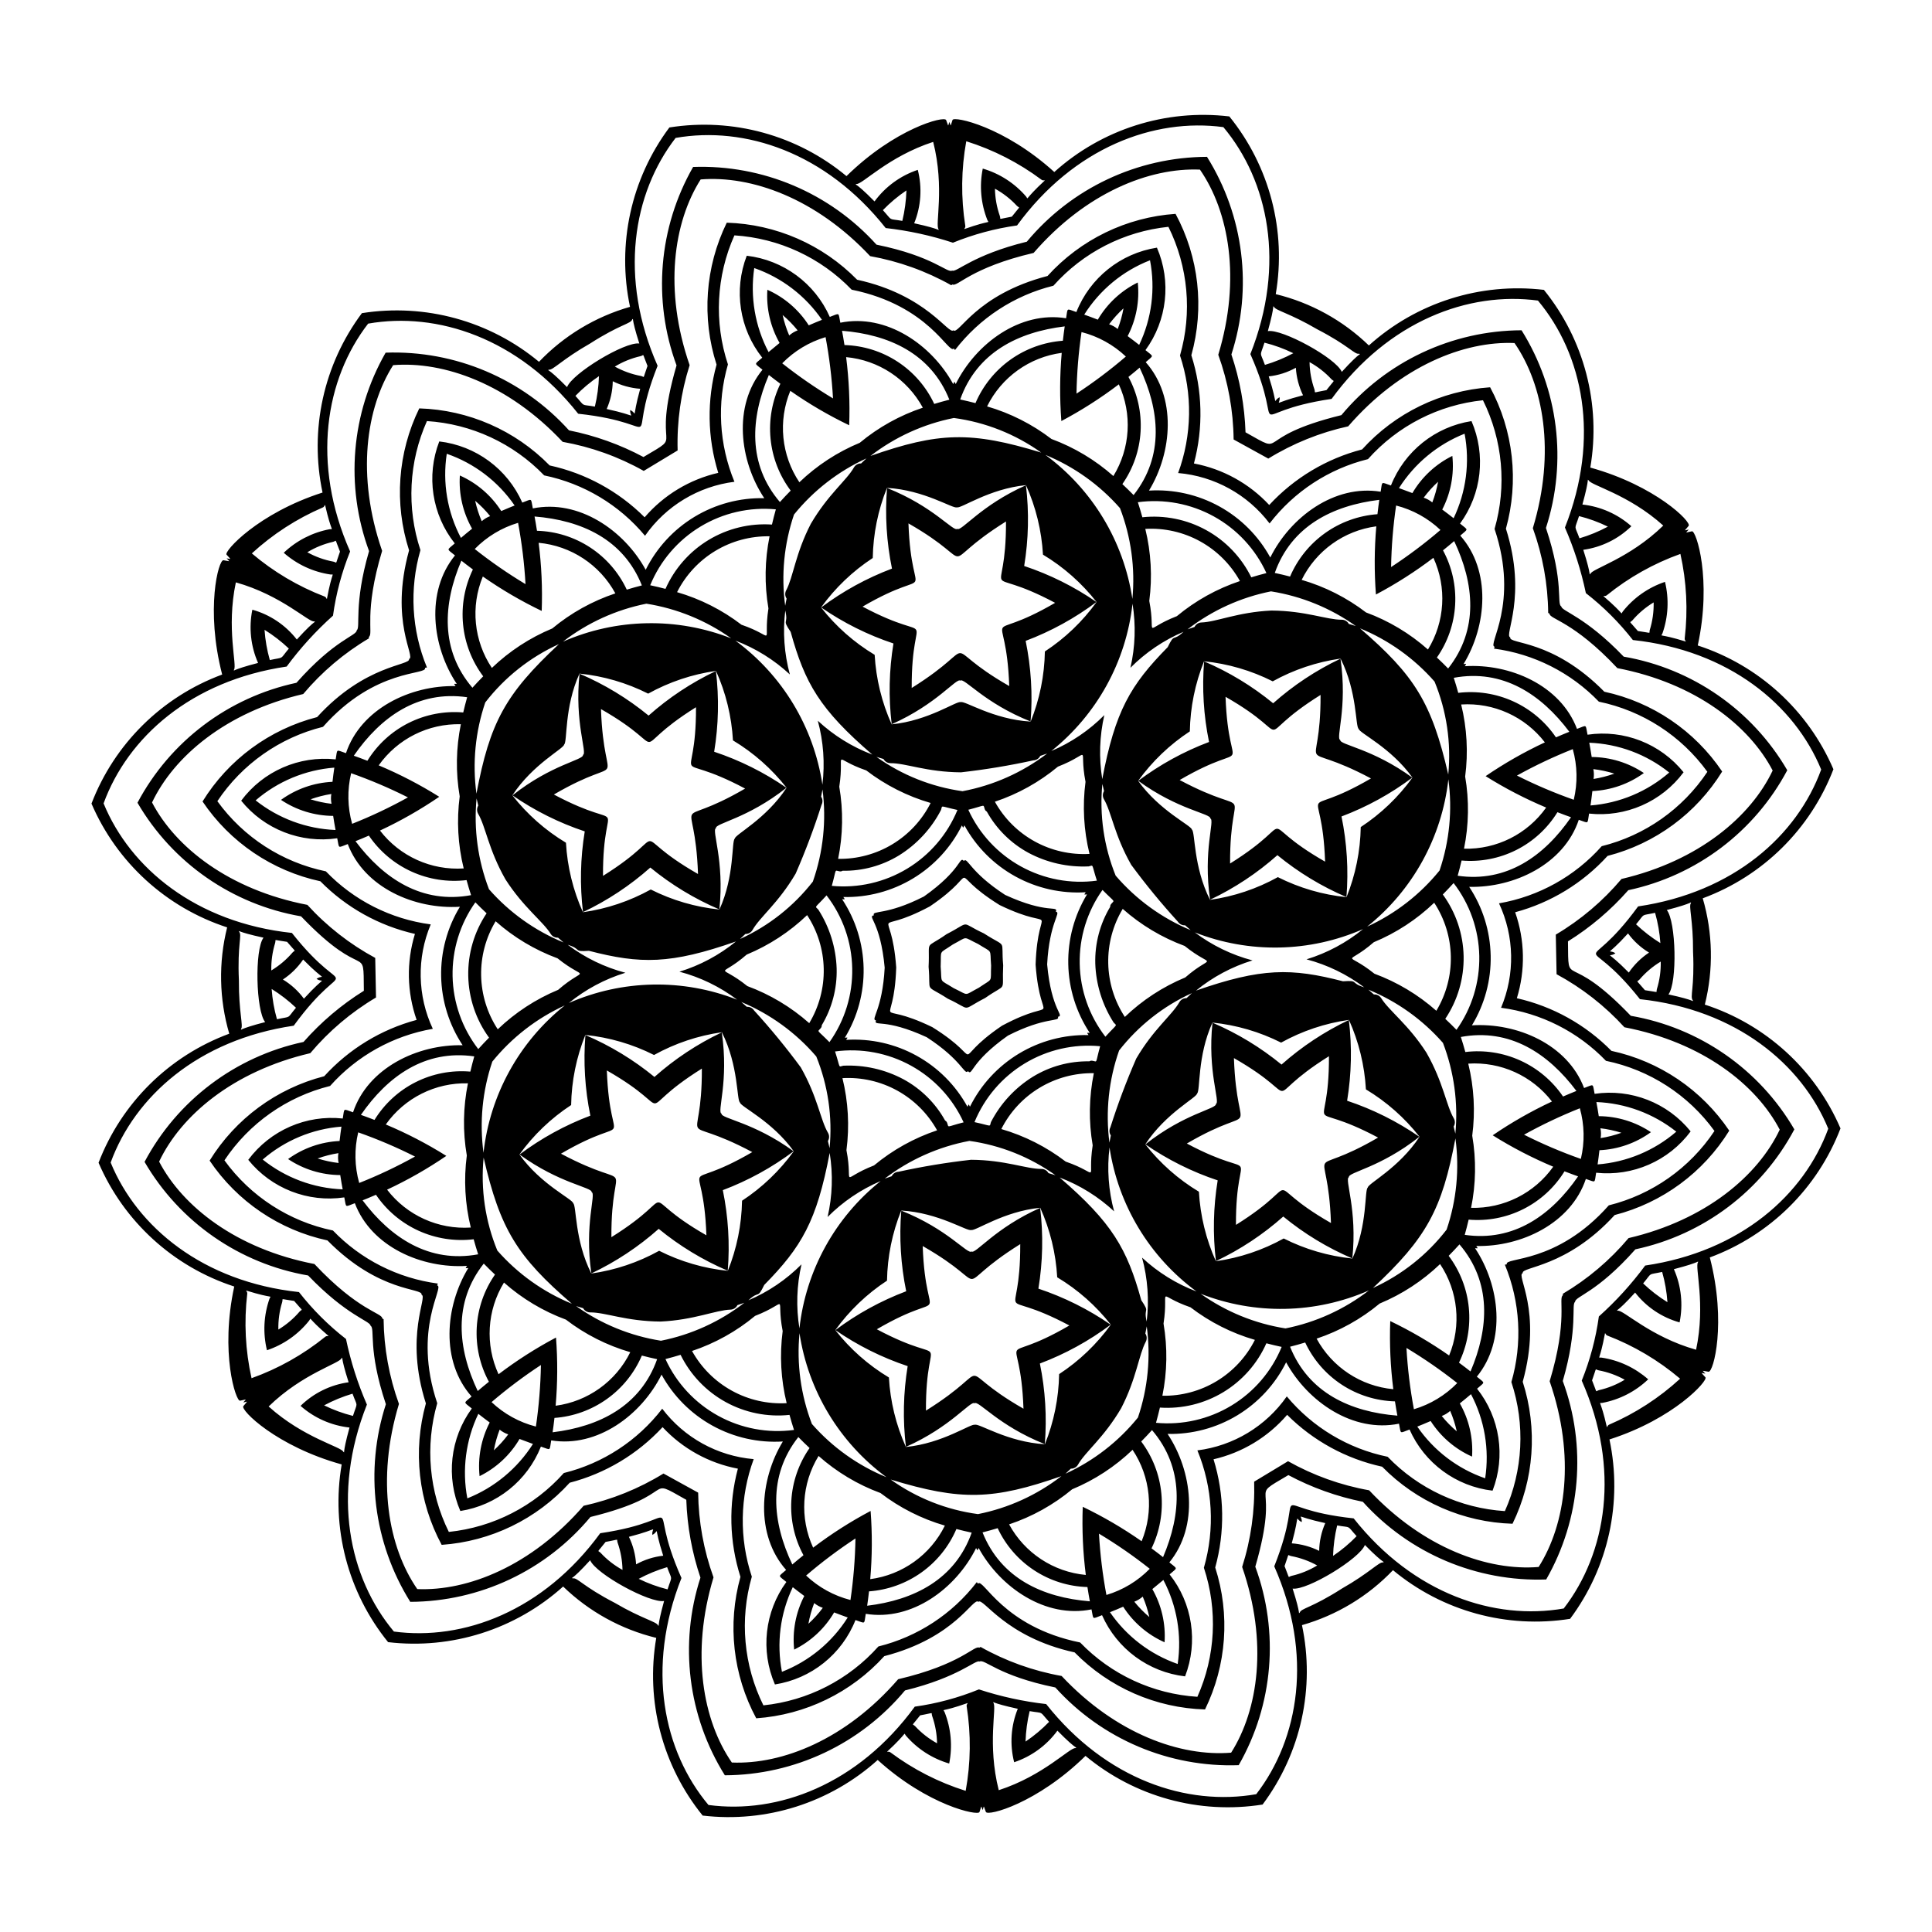 <?xml version="1.0" encoding="UTF-8"?>
<!-- Uploaded to: SVG Repo, www.svgrepo.com, Generator: SVG Repo Mixer Tools -->
<svg fill="#000000" width="800px" height="800px" version="1.1" viewBox="144 144 512 512" xmlns="http://www.w3.org/2000/svg">
 <path d="m591.53 284.33c-1.371 0.273-1.211 0.539-0.016-0.977 0.809-1.027-8.773-10.645-26.062-15.441l-0.004-0.004c2.867-16.734-1.613-33.895-12.297-47.09-16.863-1.992-33.766 3.375-46.387 14.734-6.871-6.648-15.391-11.348-24.68-13.605 2.867-16.738-1.613-33.898-12.297-47.094-16.863-1.992-33.766 3.379-46.387 14.734-13.324-12.098-26.594-14.855-26.969-13.801-0.648 1.828-0.332 1.809-0.84 0.508-0.449 1.324-0.141 1.32-0.855-0.473-0.484-1.215-13.605 2.273-26.406 14.852-13.059-10.852-30.16-15.551-46.934-12.895-10.156 13.605-13.957 30.93-10.434 47.539-9.191 2.625-17.52 7.652-24.121 14.566-13.059-10.852-30.16-15.547-46.934-12.895-10.156 13.609-13.957 30.93-10.43 47.539-17.137 5.492-26.164 15.605-25.438 16.457 1.258 1.477 1.398 1.191 0.02 0.98 0.922 1.051 1.074 0.781-0.84 0.504-1.293-0.188-4.832 12.918-0.34 30.293-15.926 5.887-28.547 18.348-34.633 34.199 6.707 15.598 19.809 27.551 35.953 32.805-2.32 9.273-2.129 19 0.559 28.176-15.93 5.883-28.551 18.344-34.637 34.195 6.707 15.598 19.809 27.551 35.957 32.805-3.812 17.59 0.43 30.461 1.535 30.258 1.906-0.352 1.73-0.613 0.859 0.473 1.371-0.273 1.211-0.539 0.016 0.977-0.809 1.027 8.773 10.645 26.062 15.441-2.867 16.734 1.613 33.895 12.297 47.094 16.863 1.992 33.766-3.379 46.391-14.738 6.867 6.652 15.387 11.348 24.676 13.609-2.867 16.734 1.613 33.895 12.301 47.09 16.859 1.992 33.762-3.375 46.387-14.734 13.324 12.098 26.594 14.855 26.969 13.801 0.648-1.828 0.332-1.809 0.84-0.508 0.449-1.324 0.141-1.32 0.855 0.473 0.484 1.215 13.605-2.273 26.406-14.852h-0.004c13.062 10.852 30.164 15.551 46.934 12.898 10.156-13.609 13.957-30.934 10.434-47.543 9.191-2.625 17.52-7.652 24.121-14.566 13.062 10.852 30.164 15.551 46.934 12.895 10.156-13.605 13.957-30.93 10.434-47.539 17.137-5.492 26.164-15.605 25.438-16.457-1.258-1.477-1.398-1.191-0.02-0.98-0.922-1.051-1.074-0.781 0.84-0.504 1.293 0.188 4.832-12.918 0.34-30.293h-0.004c15.926-5.887 28.547-18.344 34.633-34.195-6.707-15.602-19.809-27.555-35.953-32.809 2.32-9.273 2.129-18.996-0.555-28.172 15.926-5.887 28.547-18.348 34.633-34.199-6.707-15.598-19.809-27.551-35.953-32.805 3.812-17.59-0.43-30.461-1.535-30.258-1.906 0.355-1.734 0.617-0.859-0.469zm-21.426-0.766c-2.394 1.285-4.918 2.324-7.527 3.094-1.375-3.773-1.379-1.953-0.117-5.887 2.637 0.66 5.203 1.598 7.644 2.793zm-185.89-89.098c-0.086 2.719-0.449 5.422-1.086 8.07-3.957-0.695-2.379 0.215-5.156-2.844 1.891-1.953 3.984-3.707 6.242-5.227zm-170.11 116.44c2.312 1.434 4.473 3.102 6.445 4.973-2.582 3.078-1 2.168-5.039 3.043l-0.004 0.004c-0.742-2.617-1.215-5.305-1.402-8.02zm15.785 205.53c2.398-1.285 4.922-2.32 7.531-3.094 1.375 3.773 1.379 1.953 0.117 5.887l-0.004 0.004c-2.637-0.664-5.199-1.602-7.644-2.797zm185.89 89.098c0.086-2.719 0.449-5.422 1.09-8.066 3.957 0.695 2.379-0.215 5.156 2.844v-0.004c-1.895 1.957-3.988 3.707-6.246 5.227zm170.11-116.44c-2.312-1.434-4.473-3.098-6.441-4.973 2.582-3.078 1-2.168 5.039-3.043v-0.004c0.746 2.617 1.215 5.305 1.402 8.02zm-4.672-178.17c-0.332 1.082 0.848 0.852-3.164 0.301-2.609-3.102-2.172-1.98-1.434-2.84v0.004c1.605-1.871 3.5-3.473 5.617-4.746 0.051 2.469-0.293 4.926-1.02 7.285zm-167.75-112.4c0.77 0.828 1.164-0.309-1.32 2.891-3.992 0.707-2.801 0.891-3.176-0.176-0.816-2.324-1.258-4.769-1.301-7.234 2.164 1.188 4.121 2.711 5.797 4.519zm-181.21 89.07c1.105-0.254 0.312-1.16 1.844 2.59-1.383 3.809-0.629 2.871-1.742 2.66-2.426-0.453-4.762-1.293-6.918-2.488 2.109-1.281 4.41-2.211 6.816-2.762zm-13.473 201.47c0.332-1.082-0.848-0.852 3.164-0.301 2.609 3.102 2.172 1.98 1.434 2.84-1.605 1.871-3.5 3.473-5.613 4.746-0.055-2.465 0.289-4.926 1.016-7.281zm167.75 112.41c-0.77-0.828-1.164 0.309 1.32-2.891 3.992-0.707 2.801-0.891 3.176 0.176 0.816 2.328 1.258 4.769 1.301 7.234-2.16-1.184-4.121-2.711-5.797-4.519zm181.22-89.07c-1.102 0.254-0.312 1.16-1.844-2.59 1.383-3.809 0.629-2.871 1.742-2.66h-0.004c2.426 0.453 4.762 1.293 6.918 2.488-2.109 1.281-4.41 2.211-6.812 2.762zm-70.914-267.91c0.77 0.828 1.164-0.309-1.32 2.894-3.992 0.707-2.801 0.891-3.176-0.176l0.004-0.004c-0.82-2.328-1.262-4.769-1.305-7.238 2.164 1.188 4.121 2.715 5.797 4.523zm-183.09-6.106c1.105-0.254 0.312-1.16 1.844 2.59-1.383 3.809-0.629 2.871-1.742 2.66-2.426-0.453-4.762-1.297-6.918-2.488 2.109-1.281 4.41-2.215 6.816-2.762zm-96.836 155.51c0.332-1.082-0.848-0.852 3.164-0.301 2.609 3.102 2.172 1.98 1.434 2.84-1.605 1.871-3.5 3.473-5.617 4.746-0.051-2.469 0.293-4.926 1.02-7.285zm86.258 161.62c-0.77-0.828-1.164 0.309 1.32-2.894 3.992-0.707 2.801-0.891 3.176 0.176v0.004c0.816 2.328 1.258 4.769 1.301 7.238-2.16-1.188-4.121-2.715-5.797-4.523zm183.09 6.106c-1.102 0.254-0.312 1.16-1.844-2.59 1.383-3.809 0.629-2.871 1.742-2.66h-0.004c2.426 0.457 4.762 1.297 6.918 2.492-2.109 1.277-4.41 2.211-6.812 2.758zm96.832-155.51c-0.332 1.082 0.848 0.852-3.164 0.301-2.609-3.102-2.172-1.98-1.434-2.84v0.004c1.605-1.875 3.504-3.477 5.617-4.746 0.051 2.465-0.289 4.922-1.02 7.281zm0.922-12.188c-2.312-1.434-4.473-3.102-6.445-4.973 2.582-3.078 1-2.168 5.039-3.043l0.004-0.004c0.742 2.617 1.215 5.305 1.402 8.02zm-97.273-156.32c-2.394 1.285-4.918 2.324-7.527 3.094-1.375-3.773-1.379-1.953-0.117-5.887 2.637 0.664 5.203 1.598 7.644 2.793zm-184.01 6.082c-0.086 2.719-0.449 5.422-1.086 8.066-3.957-0.695-2.379 0.215-5.156-2.844 1.895-1.953 3.984-3.703 6.242-5.223zm-86.742 162.4c2.312 1.434 4.473 3.102 6.445 4.977-2.582 3.078-1 2.168-5.039 3.043-0.746-2.617-1.219-5.305-1.406-8.02zm97.273 156.32c2.398-1.285 4.922-2.324 7.531-3.094 1.375 3.773 1.379 1.953 0.117 5.887h-0.004c-2.637-0.66-5.199-1.598-7.644-2.793zm184.01-6.078c0.086-2.723 0.449-5.426 1.086-8.07 3.957 0.695 2.379-0.215 5.156 2.844-1.891 1.953-3.984 3.703-6.242 5.227zm28.461-271.88c-4.144 3.555-8.516 6.836-13.082 9.832 0.094-5.461 0.539-10.91 1.332-16.312 4.402 1.125 8.449 3.356 11.75 6.481zm-162.95-51.105c1.004 5.367 1.664 10.793 1.973 16.242-4.68-2.809-9.176-5.918-13.461-9.305 3.18-3.254 7.133-5.641 11.488-6.938zm-125.73 115.56c5.148 1.816 10.18 3.957 15.055 6.414-4.777 2.652-9.715 4.988-14.793 7.004-1.227-4.375-1.316-8.996-0.262-13.418zm37.215 166.67h-0.004c4.148-3.551 8.516-6.836 13.082-9.828-0.094 5.457-0.535 10.906-1.328 16.309-4.406-1.125-8.449-3.356-11.754-6.481zm162.94 51.109c-1.004-5.367-1.664-10.797-1.973-16.246 4.684 2.809 9.18 5.918 13.461 9.309-3.176 3.25-7.129 5.637-11.488 6.938zm125.73-115.56h0.004c-5.152-1.812-10.18-3.957-15.055-6.414 4.773-2.648 9.715-4.988 14.789-7.004 1.227 4.379 1.32 8.996 0.266 13.418zm-1.875-95.176c-5.148-1.816-10.18-3.957-15.055-6.414 4.777-2.652 9.715-4.988 14.793-7.004 1.227 4.375 1.316 8.996 0.262 13.418zm-118.7-117.46c-4.144 3.555-8.516 6.84-13.082 9.832 0.094-5.461 0.539-10.906 1.332-16.312 4.402 1.125 8.449 3.356 11.75 6.481zm-161.07 44.07c1.004 5.367 1.664 10.793 1.973 16.246-4.68-2.812-9.176-5.922-13.457-9.309 3.176-3.25 7.129-5.641 11.484-6.938zm-42.367 161.53c5.148 1.812 10.18 3.953 15.055 6.414-4.773 2.648-9.715 4.988-14.789 7-1.23-4.375-1.32-8.992-0.266-13.414zm118.7 117.45c4.148-3.555 8.516-6.836 13.082-9.832-0.094 5.461-0.535 10.91-1.328 16.312-4.406-1.125-8.449-3.356-11.754-6.481zm161.07-44.07c-1.004-5.367-1.664-10.793-1.973-16.246 4.68 2.812 9.176 5.922 13.461 9.309-3.18 3.254-7.133 5.641-11.488 6.938zm-10.062-215.91c5.332-2.824 10.426-6.078 15.23-9.73 3.602 7.836 3.062 16.949-1.441 24.305-4.812-4.266-10.375-7.598-16.406-9.824-5.106-3.91-10.891-6.84-17.066-8.633 3.816-7.734 11.234-13.055 19.781-14.191-0.523 6.012-0.555 12.055-0.098 18.074zm-139.59-44.855c0.223-6.031-0.051-12.07-0.809-18.059 8.586 0.801 16.207 5.824 20.324 13.402-6.098 2.035-11.766 5.191-16.711 9.301-5.938 2.461-11.367 6.012-16.008 10.461-4.789-7.172-5.688-16.258-2.398-24.23 4.945 3.461 10.164 6.512 15.602 9.125zm-108.64 98.457c-5.113-3.207-10.477-5.992-16.043-8.328 4.984-7.035 13.148-11.125 21.77-10.902-1.285 6.301-1.391 12.785-0.305 19.121-0.836 6.375-0.477 12.852 1.059 19.098-8.605 0.559-16.926-3.203-22.184-10.039 5.469-2.551 10.719-5.547 15.703-8.949zm30.945 143.31v-0.004c-5.332 2.824-10.426 6.082-15.23 9.73-3.602-7.832-3.062-16.949 1.441-24.301 4.812 4.262 10.379 7.594 16.41 9.82 5.102 3.914 10.891 6.84 17.062 8.633-3.816 7.734-11.234 13.059-19.781 14.191 0.523-6.012 0.555-12.055 0.098-18.074zm139.59 44.855v-0.004c-0.223 6.031 0.051 12.07 0.812 18.059-8.59-0.801-16.211-5.824-20.328-13.402 6.098-2.035 11.766-5.188 16.711-9.297 5.938-2.465 11.367-6.012 16.008-10.465 4.789 7.172 5.688 16.258 2.398 24.23-4.945-3.461-10.16-6.512-15.602-9.125zm108.64-98.457c5.113 3.207 10.48 5.988 16.043 8.324-4.984 7.035-13.148 11.125-21.77 10.902 1.289-6.301 1.391-12.785 0.305-19.121 0.836-6.375 0.477-12.852-1.055-19.094 8.602-0.562 16.922 3.199 22.18 10.035-5.469 2.555-10.719 5.547-15.703 8.953zm14.168-86.852c-4.984 7.035-13.148 11.125-21.77 10.902 1.285-6.301 1.391-12.785 0.305-19.121 0.836-6.375 0.477-12.852-1.059-19.098 8.605-0.559 16.926 3.203 22.184 10.039-5.469 2.551-10.719 5.547-15.703 8.949 5.113 3.207 10.477 5.992 16.043 8.328zm-113.25-112.16c3.602 7.836 3.062 16.949-1.441 24.305-4.812-4.266-10.375-7.594-16.406-9.824-5.106-3.91-10.891-6.84-17.066-8.633 3.816-7.734 11.234-13.055 19.781-14.191-0.523 6.012-0.555 12.059-0.098 18.074 5.332-2.824 10.426-6.078 15.23-9.73zm-153.75 41.996c8.586 0.797 16.211 5.824 20.328 13.402-6.102 2.035-11.77 5.188-16.715 9.297-5.938 2.465-11.367 6.012-16.008 10.461-4.789-7.168-5.688-16.258-2.398-24.227 4.945 3.461 10.164 6.512 15.605 9.121 0.219-6.031-0.051-12.066-0.812-18.055zm-40.508 154.15c4.984-7.039 13.148-11.129 21.77-10.906-1.285 6.301-1.391 12.785-0.301 19.121-0.836 6.379-0.48 12.852 1.055 19.098-8.605 0.562-16.926-3.203-22.184-10.039 5.469-2.551 10.723-5.543 15.703-8.949-5.113-3.207-10.477-5.992-16.043-8.324zm113.25 112.15c-3.602-7.836-3.062-16.949 1.441-24.305 4.812 4.266 10.379 7.598 16.41 9.824 5.102 3.91 10.891 6.84 17.062 8.633-3.812 7.734-11.234 13.055-19.781 14.191 0.523-6.012 0.555-12.055 0.098-18.074-5.332 2.824-10.426 6.078-15.23 9.73zm153.75-41.996c-8.586-0.797-16.207-5.824-20.324-13.398 6.098-2.039 11.766-5.191 16.711-9.301 5.938-2.465 11.367-6.012 16.008-10.461 4.789 7.172 5.688 16.258 2.398 24.227-4.945-3.457-10.164-6.508-15.602-9.121-0.223 6.031 0.051 12.07 0.809 18.055zm-81.566-160.96c-0.836 6.379-0.477 12.852 1.059 19.098-5.059 0.285-10.094-0.859-14.531-3.305-4.438-2.445-8.094-6.094-10.547-10.523 6.098-2.035 11.766-5.188 16.711-9.297 9.457-3.684 5.383-5.883 7.309 4.027zm26.434 51.84c-5.941 2.465-11.371 6.012-16.012 10.465-2.777-4.238-4.301-9.172-4.402-14.238-0.098-5.062 1.23-10.055 3.84-14.395 4.812 4.262 10.375 7.594 16.41 9.82 7.914 6.352 7.785 1.727 0.164 8.348zm-31.68 48.809c-5.106-3.91-10.891-6.836-17.066-8.633 2.281-4.523 5.789-8.312 10.129-10.93 4.336-2.617 9.32-3.961 14.387-3.875-1.285 6.301-1.391 12.785-0.305 19.121-1.539 10.035 2.402 7.606-7.144 4.316zm-58.109-3.031v0.004c0.836-6.375 0.477-12.852-1.059-19.098 5.059-0.285 10.094 0.859 14.531 3.305s8.094 6.094 10.551 10.523c-6.102 2.039-11.766 5.191-16.711 9.301-9.461 3.68-5.387 5.879-7.312-4.031zm-26.43-51.836c5.938-2.465 11.367-6.012 16.008-10.461 2.777 4.234 4.305 9.168 4.402 14.234 0.102 5.062-1.23 10.055-3.84 14.398-4.812-4.266-10.375-7.598-16.406-9.824-7.918-6.352-7.785-1.723-0.164-8.348zm31.68-48.809h-0.004c5.106 3.91 10.891 6.84 17.066 8.633-2.281 4.523-5.789 8.312-10.125 10.93-4.336 2.621-9.324 3.961-14.391 3.875 1.289-6.301 1.391-12.785 0.305-19.121 1.543-10.031-2.402-7.606 7.144-4.316zm99.027-50.18c-6.098 2.039-11.766 5.191-16.711 9.301-9.457 3.68-5.387 5.879-7.312-4.031 0.836-6.375 0.48-12.852-1.055-19.094 5.059-0.289 10.094 0.855 14.531 3.301 4.434 2.449 8.09 6.094 10.547 10.523zm52.047 113.88h0.004c-4.812-4.262-10.379-7.594-16.41-9.824-7.918-6.352-7.785-1.723-0.164-8.348 5.938-2.461 11.367-6.012 16.008-10.461 2.777 4.238 4.305 9.172 4.406 14.234 0.098 5.066-1.234 10.055-3.84 14.398zm-72.598 102.02c1.285-6.297 1.391-12.781 0.305-19.121 1.543-10.031-2.398-7.606 7.148-4.316h-0.004c5.106 3.91 10.891 6.84 17.066 8.633-2.281 4.523-5.789 8.312-10.129 10.934-4.336 2.617-9.32 3.961-14.387 3.871zm-124.65-11.863c6.098-2.035 11.766-5.191 16.711-9.301 9.457-3.68 5.387-5.879 7.312 4.031-0.836 6.379-0.477 12.852 1.055 19.098-5.059 0.285-10.094-0.859-14.527-3.305-4.438-2.445-8.094-6.094-10.551-10.523zm-52.047-113.88c4.812 4.266 10.375 7.594 16.406 9.824 7.918 6.352 7.785 1.723 0.164 8.348-5.938 2.465-11.367 6.012-16.008 10.461-2.777-4.234-4.305-9.168-4.402-14.234-0.102-5.066 1.23-10.055 3.84-14.398zm72.598-102.02c-1.285 6.301-1.387 12.785-0.301 19.121-1.543 10.031 2.398 7.606-7.148 4.316-5.102-3.91-10.891-6.84-17.066-8.633 2.281-4.523 5.793-8.312 10.129-10.93 4.336-2.621 9.324-3.961 14.387-3.875zm177.16-14.453c-0.336 1.871-0.848 3.703-1.531 5.477-0.676-0.555-1.449-0.98-2.281-1.258 1.137-1.523 2.414-2.938 3.812-4.219zm-173.7-44.184c1.453 1.227 2.781 2.586 3.977 4.066-0.82 0.309-1.574 0.766-2.231 1.348-0.75-1.746-1.336-3.559-1.746-5.414zm-125.11 128.34c1.789-0.645 3.633-1.117 5.508-1.414-0.141 0.867-0.121 1.75 0.055 2.606-1.887-0.219-3.75-0.621-5.562-1.191zm48.586 172.52c0.336-1.871 0.848-3.703 1.531-5.477 0.68 0.555 1.453 0.98 2.281 1.258-1.133 1.523-2.41 2.938-3.812 4.219zm173.7 44.184c-1.449-1.227-2.781-2.586-3.977-4.062 0.82-0.312 1.574-0.77 2.231-1.348 0.754 1.742 1.336 3.555 1.746 5.41zm125.11-128.33c-1.789 0.641-3.633 1.113-5.508 1.41 0.141-0.863 0.125-1.746-0.051-2.606 1.887 0.223 3.746 0.621 5.559 1.195zm-7.383-93.766c0.141-0.867 0.121-1.75-0.055-2.606 1.887 0.219 3.75 0.621 5.562 1.191-1.789 0.645-3.633 1.117-5.508 1.414zm-126.1-119.24c-0.676-0.555-1.449-0.98-2.281-1.258 1.137-1.523 2.414-2.934 3.812-4.219-0.336 1.871-0.848 3.703-1.531 5.477zm-166.31 49.582c-0.816 0.309-1.574 0.766-2.231 1.348-0.75-1.742-1.336-3.555-1.746-5.41 1.453 1.227 2.785 2.586 3.977 4.062zm-40.215 168.82c-0.145 0.867-0.125 1.75 0.051 2.609-1.887-0.223-3.75-0.621-5.559-1.195 1.785-0.645 3.629-1.117 5.508-1.414zm126.09 119.24c0.68 0.555 1.453 0.98 2.281 1.258-1.133 1.523-2.41 2.938-3.812 4.219 0.336-1.871 0.848-3.703 1.531-5.477zm166.31-49.582c0.82-0.309 1.574-0.766 2.231-1.348 0.75 1.746 1.336 3.559 1.746 5.414-1.449-1.227-2.781-2.59-3.977-4.066zm0.332-229.41c1.316-1.059 2.078-1.699 2.957-2.449 5.348 11.27 6.547 23.43-1.598 33.766-0.969-0.988-1.957-1.969-2.977-2.91v-0.004c2.875-4.117 4.547-8.957 4.832-13.973 0.285-5.012-0.828-10.008-3.219-14.43zm-158.62-54.402c-0.258-1.668-0.434-2.648-0.645-3.785 12.434 1 23.566 6.047 28.441 18.266-1.344 0.344-2.684 0.711-4.008 1.121-2.129-4.551-5.481-8.418-9.684-11.172-4.199-2.754-9.082-4.289-14.105-4.43zm-126.43 110.17c-1.574-0.609-2.512-0.949-3.602-1.336 7.086-10.266 17.02-17.387 30.039-15.5-0.371 1.336-0.727 2.68-1.035 4.031h0.004c-5.004-0.43-10.031 0.543-14.516 2.801-4.488 2.262-8.258 5.723-10.891 10.004zm32.195 164.57c-1.316 1.059-2.078 1.699-2.957 2.449-5.348-11.27-6.547-23.43 1.598-33.766 0.969 0.988 1.957 1.969 2.977 2.91v0.004c-2.871 4.121-4.547 8.957-4.832 13.973-0.285 5.016 0.828 10.012 3.219 14.43zm158.62 54.402c0.258 1.668 0.434 2.648 0.645 3.785-12.434-1-23.566-6.047-28.441-18.266 1.344-0.344 2.684-0.711 4.008-1.121 2.129 4.551 5.484 8.418 9.684 11.172 4.199 2.754 9.086 4.289 14.105 4.43zm126.43-110.17c1.574 0.609 2.512 0.949 3.602 1.336-7.086 10.266-17.02 17.387-30.039 15.5 0.371-1.336 0.727-2.68 1.035-4.031l-0.004-0.004c5.004 0.43 10.031-0.539 14.516-2.801 4.488-2.262 8.258-5.723 10.891-10zm-28.156-126.8c-0.359-1.34-0.77-2.668-1.191-3.988 12.938-2.398 23.145 4.324 30.629 14.305-1.039 0.414-1.961 0.789-3.543 1.477l-0.004-0.004c-2.82-4.148-6.727-7.445-11.293-9.523-4.566-2.082-9.617-2.863-14.598-2.266zm-127.94-76.785c-1.344-0.359-2.695-0.668-4.051-0.961 4.391-12.402 15.316-17.883 27.699-19.371-0.16 1.105-0.297 2.094-0.492 3.809v-0.004c-5.004 0.367-9.809 2.102-13.895 5.016-4.082 2.914-7.289 6.898-9.262 11.512zm-130.46 72.402c-0.98 0.984-1.926 2-2.859 3.027-8.547-10.004-7.828-22.203-2.926-33.676 0.875 0.691 1.664 1.305 3.051 2.332l0.004-0.004c-2.188 4.519-3.086 9.551-2.606 14.543 0.48 4.996 2.328 9.762 5.336 13.777zm-2.527 149.19c0.359 1.34 0.77 2.668 1.191 3.988-12.938 2.398-23.145-4.324-30.629-14.305 1.039-0.414 1.961-0.789 3.543-1.477h0.004c2.816 4.152 6.723 7.445 11.289 9.527 4.566 2.078 9.617 2.863 14.602 2.266zm127.93 76.785c1.344 0.359 2.695 0.668 4.051 0.961-4.391 12.402-15.316 17.883-27.699 19.371 0.16-1.105 0.297-2.094 0.492-3.809 5.004-0.367 9.809-2.102 13.895-5.016 4.086-2.914 7.289-6.894 9.262-11.508zm130.46-72.402c0.98-0.984 1.926-2 2.859-3.027 8.547 10.004 7.828 22.203 2.926 33.676-0.875-0.691-1.664-1.305-3.051-2.332 2.184-4.516 3.086-9.547 2.602-14.543-0.48-4.992-2.328-9.758-5.336-13.773zm-48.301-180.93c-1.344 0.344-2.684 0.711-4.008 1.121h-0.004c-2.602-5.289-6.766-9.656-11.926-12.5-5.164-2.848-11.078-4.039-16.941-3.414-0.359-1.34-0.77-2.668-1.191-3.988 6.941-0.938 14 0.383 20.137 3.766 6.133 3.383 11.02 8.648 13.934 15.016zm50.371 121.04c-0.969-0.988-1.957-1.969-2.977-2.91h0.004c3.281-4.898 4.977-10.688 4.863-16.582-0.117-5.894-2.043-11.609-5.516-16.375 0.98-0.984 1.926-2 2.859-3.027 4.281 5.543 6.664 12.316 6.805 19.32 0.137 7.004-1.98 13.867-6.039 19.574zm-79.633 104.14c0.371-1.336 0.727-2.676 1.035-4.031 5.883 0.395 11.742-1.031 16.789-4.078 5.047-3.047 9.039-7.574 11.426-12.961 1.344 0.359 2.695 0.668 4.051 0.961-2.66 6.481-7.332 11.934-13.328 15.555-5.996 3.621-13 5.219-19.973 4.555zm-130-16.891c1.344-0.344 2.684-0.711 4.008-1.121 2.602 5.293 6.766 9.656 11.93 12.504 5.16 2.844 11.074 4.035 16.938 3.414 0.359 1.34 0.77 2.668 1.191 3.988-6.941 0.934-14-0.387-20.133-3.769-6.137-3.383-11.02-8.645-13.934-15.016zm-50.375-121.04c0.969 0.988 1.957 1.969 2.977 2.91-3.281 4.898-4.981 10.688-4.863 16.582 0.113 5.894 2.039 11.613 5.512 16.375-0.98 0.984-1.926 2-2.859 3.027-4.277-5.543-6.664-12.316-6.805-19.32-0.137-7.004 1.98-13.867 6.039-19.574zm79.633-104.14c-0.371 1.336-0.727 2.676-1.035 4.031-5.883-0.395-11.742 1.031-16.789 4.078s-9.035 7.574-11.426 12.965c-1.344-0.359-2.695-0.668-4.051-0.961v-0.004c2.66-6.477 7.336-11.93 13.332-15.551 5.996-3.621 12.996-5.219 19.969-4.559zm136.27 17.812c-1.344-0.359-2.695-0.668-4.051-0.961 4.391-12.402 15.316-17.883 27.699-19.371-0.16 1.105-0.297 2.094-0.492 3.809l0.004-0.004c-5.004 0.367-9.812 2.102-13.898 5.016-4.082 2.914-7.289 6.894-9.262 11.508zm-132.34-22.777c-0.98 0.984-1.926 2-2.859 3.027-8.547-10.004-7.828-22.203-2.926-33.676 0.875 0.691 1.664 1.305 3.051 2.332-2.184 4.516-3.086 9.547-2.602 14.543 0.48 4.992 2.328 9.758 5.336 13.773zm-85.895 103.22c0.359 1.34 0.77 2.668 1.191 3.988-12.938 2.398-23.145-4.324-30.629-14.305 1.039-0.414 1.961-0.789 3.543-1.477l0.004 0.004c2.82 4.148 6.727 7.445 11.293 9.523 4.566 2.082 9.617 2.863 14.598 2.266zm46.449 126c1.344 0.359 2.695 0.668 4.051 0.961-4.391 12.402-15.316 17.883-27.699 19.371 0.16-1.105 0.297-2.094 0.492-3.809v0.004c5.004-0.363 9.809-2.098 13.895-5.016 4.086-2.914 7.289-6.894 9.262-11.508zm132.34 22.777c0.98-0.984 1.926-2 2.859-3.027 8.547 10.004 7.828 22.203 2.926 33.676-0.875-0.691-1.664-1.305-3.051-2.332 2.184-4.516 3.086-9.547 2.602-14.539-0.48-4.996-2.328-9.762-5.336-13.777zm85.895-103.22c-0.359-1.34-0.77-2.668-1.191-3.988 12.938-2.398 23.145 4.324 30.629 14.305-1.039 0.414-1.961 0.789-3.543 1.477l-0.004-0.004c-2.82-4.148-6.727-7.445-11.293-9.523-4.566-2.082-9.617-2.863-14.598-2.266zm24.406-63.551c1.574 0.609 2.512 0.949 3.602 1.336-7.086 10.266-17.02 17.387-30.039 15.5 0.371-1.336 0.727-2.676 1.035-4.031h-0.004c5.004 0.43 10.031-0.543 14.516-2.801 4.488-2.262 8.258-5.723 10.891-10.004zm-113.68-115.36c1.316-1.059 2.078-1.699 2.957-2.449 5.348 11.27 6.547 23.43-1.598 33.766-0.969-0.988-1.957-1.969-2.977-2.91 2.875-4.121 4.547-8.957 4.832-13.973s-0.828-10.012-3.219-14.434zm-156.75 40.777c-0.258-1.668-0.434-2.648-0.645-3.785 12.434 1 23.566 6.047 28.441 18.266-1.344 0.344-2.684 0.711-4.008 1.121l0.004-0.004c-2.133-4.547-5.484-8.414-9.688-11.168-4.199-2.758-9.082-4.289-14.105-4.43zm-43.059 156.13c-1.574-0.609-2.512-0.949-3.602-1.336 7.086-10.266 17.02-17.387 30.039-15.5-0.371 1.336-0.727 2.676-1.035 4.031-5.004-0.426-10.027 0.543-14.516 2.805-4.484 2.258-8.254 5.723-10.887 10zm113.68 115.36c-1.316 1.059-2.078 1.699-2.957 2.449-5.348-11.27-6.547-23.43 1.598-33.766 0.969 0.988 1.957 1.969 2.977 2.91l-0.004 0.004c-2.871 4.117-4.547 8.957-4.832 13.973-0.285 5.012 0.828 10.008 3.219 14.43zm156.75-40.773c0.258 1.668 0.434 2.648 0.645 3.785-12.434-1-23.566-6.047-28.441-18.266 1.344-0.344 2.684-0.711 4.008-1.121 2.129 4.547 5.484 8.414 9.684 11.172 4.199 2.754 9.082 4.285 14.105 4.43zm-97.137-145.38c4.898 2.617 10.414 3.863 15.961 3.606 1.398-0.301 0.688-0.871 2.184 3.773v0.004c-6.945 0.934-14.004-0.387-20.137-3.769-6.133-3.383-11.02-8.645-13.934-15.016 4.738-1.219 3.867-1.512 4.356-0.168 0.086 0.277 0.281 0.508 0.543 0.645 2.562 4.613 6.387 8.406 11.027 10.926zm17.719 29.34c0.184 5.551 1.859 10.949 4.856 15.625 0.961 1.059 1.098 0.16-2.176 3.777-4.281-5.547-6.668-12.32-6.805-19.32-0.141-7.004 1.977-13.867 6.039-19.578 3.426 3.496 3.242 2.59 2.324 3.688v0.004c-0.199 0.211-0.305 0.496-0.289 0.789-2.715 4.527-4.086 9.734-3.949 15.016zm-16.551 30.016h0.004c-4.719 2.93-8.555 7.082-11.105 12.016-0.438 1.363 0.41 1.031-4.359 0.004 2.66-6.481 7.332-11.934 13.328-15.555 5.996-3.621 13-5.219 19.973-4.559-1.316 4.711-0.621 4.106-2.031 3.856v0.004c-0.285-0.066-0.582-0.016-0.828 0.145-5.281-0.09-10.477 1.328-14.977 4.09zm-34.27 0.676h0.004c-4.898-2.621-10.414-3.867-15.961-3.609-1.398 0.301-0.688 0.871-2.184-3.773h0.004c6.941-0.938 14 0.383 20.133 3.766 6.137 3.383 11.02 8.648 13.934 15.016-4.738 1.219-3.867 1.512-4.356 0.168v0.004c-0.086-0.281-0.281-0.512-0.543-0.645-2.562-4.617-6.387-8.406-11.027-10.93zm-17.719-29.34h0.004c-0.184-5.551-1.859-10.953-4.856-15.629-0.961-1.059-1.098-0.16 2.176-3.777 4.281 5.547 6.668 12.32 6.805 19.324 0.141 7.004-1.977 13.863-6.035 19.574-3.426-3.496-3.242-2.59-2.324-3.688 0.195-0.215 0.301-0.5 0.285-0.793 2.719-4.527 4.086-9.734 3.949-15.012zm16.555-30.016c4.715-2.934 8.551-7.086 11.102-12.02 0.438-1.363-0.41-1.031 4.359-0.004-2.66 6.481-7.332 11.934-13.328 15.555-5.996 3.621-12.996 5.219-19.973 4.559 1.316-4.711 0.621-4.106 2.031-3.856 0.285 0.062 0.586 0.012 0.828-0.148 5.281 0.09 10.477-1.328 14.98-4.086zm149.86-111.74c1.438 7.586 0.418 15.434-2.91 22.402-0.996-0.789-2-1.551-3.016-2.301 2.266-4.375 3.195-9.316 2.68-14.215-4.418 2.18-8.098 5.606-10.59 9.852-1.176-0.457-2.359-0.898-3.555-1.32 4.133-6.519 10.219-11.562 17.391-14.418zm-188.25-43.895c7.293 2.543 13.578 7.352 17.945 13.719-1.18 0.469-2.344 0.957-3.5 1.461-2.656-4.148-6.469-7.426-10.969-9.426-0.324 4.914 0.805 9.812 3.238 14.094-0.984 0.789-1.957 1.594-2.922 2.418-3.59-6.832-4.918-14.629-3.793-22.266zm-132.14 141.07c5.852-5.039 13.156-8.082 20.855-8.68-0.184 1.254-0.344 2.508-0.484 3.762-4.922 0.227-9.664 1.891-13.648 4.785 4.094 2.738 8.902 4.215 13.824 4.246 0.191 1.246 0.398 2.492 0.633 3.738-7.711-0.305-15.129-3.055-21.18-7.852zm56.105 184.97c-1.438-7.586-0.418-15.434 2.914-22.398 0.996 0.789 2 1.551 3.016 2.301h-0.004c-2.262 4.371-3.195 9.312-2.68 14.211 4.418-2.176 8.102-5.602 10.59-9.852 1.176 0.457 2.359 0.898 3.555 1.32-4.133 6.519-10.219 11.566-17.391 14.418zm188.25 43.895c-7.289-2.543-13.578-7.352-17.945-13.719 1.18-0.469 2.344-0.957 3.5-1.461 2.656 4.148 6.469 7.426 10.969 9.426 0.324-4.914-0.801-9.812-3.238-14.094 0.984-0.789 1.957-1.594 2.922-2.418 3.594 6.832 4.918 14.629 3.793 22.266zm132.14-141.07c-5.848 5.039-13.156 8.082-20.855 8.68 0.184-1.254 0.344-2.508 0.484-3.762h0.004c4.918-0.227 9.664-1.891 13.645-4.785-4.094-2.738-8.898-4.211-13.824-4.242-0.191-1.246-0.398-2.492-0.633-3.738v-0.004c7.715 0.305 15.133 3.055 21.18 7.852zm-22.738-86.449c0.16-1.105 0.297-2.094 0.492-3.809 4.922-0.227 9.664-1.891 13.648-4.785-4.094-2.738-8.902-4.215-13.824-4.246-0.258-1.668-0.434-2.648-0.645-3.785 7.727 0.297 15.156 3.066 21.191 7.898-5.844 5.066-13.152 8.125-20.863 8.727zm-119.61-122.05c-0.875-0.691-1.664-1.305-3.051-2.332 2.266-4.375 3.195-9.316 2.68-14.211-4.418 2.176-8.098 5.602-10.59 9.852-1.574-0.609-2.512-0.949-3.602-1.336h0.004c4.121-6.543 10.23-11.594 17.434-14.402 1.465 7.59 0.457 15.453-2.875 22.43zm-165.51 42.555c-1.039 0.414-1.961 0.789-3.543 1.477-2.656-4.148-6.469-7.426-10.969-9.426-0.32 4.91 0.805 9.812 3.238 14.094-1.316 1.059-2.078 1.699-2.957 2.449-3.606-6.84-4.922-14.656-3.754-22.301 7.305 2.527 13.609 7.328 17.984 13.707zm-45.898 164.61c-0.16 1.105-0.297 2.094-0.492 3.809v-0.004c-4.918 0.227-9.664 1.891-13.648 4.785 4.094 2.738 8.902 4.215 13.824 4.246 0.258 1.668 0.434 2.648 0.645 3.785-7.727-0.297-15.152-3.066-21.191-7.898 5.844-5.066 13.156-8.125 20.863-8.723zm119.61 122.05c0.875 0.691 1.664 1.305 3.051 2.332-2.262 4.371-3.195 9.312-2.68 14.211 4.418-2.18 8.102-5.606 10.59-9.852 1.574 0.609 2.512 0.949 3.602 1.336-4.121 6.543-10.234 11.59-17.434 14.402-1.469-7.594-0.461-15.453 2.871-22.43zm165.5-42.555c1.039-0.414 1.961-0.789 3.543-1.477h0.004c2.656 4.148 6.469 7.422 10.969 9.426 0.324-4.914-0.801-9.816-3.238-14.094 1.316-1.059 2.078-1.699 2.957-2.449v-0.004c3.606 6.84 4.922 14.656 3.758 22.301-7.309-2.527-13.613-7.328-17.988-13.703zm65.191-238.78c-8.996 8.777-18.938 11.441-19.324 12.805-0.504 0.207 0.5 1.031-1.875-6.387h0.008c4.805-0.668 9.27-2.859 12.738-6.25-3.625-3.211-8.16-5.219-12.977-5.746 2.098-7.582 1.113-6.641 1.621-6.457 0.438 1.348 10.539 3.672 19.812 12.035zm-193.48-101.68c3.106 12.18 0.441 22.121 1.43 23.137-0.066 0.504 1.07 0.066-6.469-1.57 1.824-4.496 2.16-9.457 0.957-14.156-4.594 1.535-8.598 4.457-11.465 8.363-5.644-5.738-5.289-4.207-4.781-4.633 1.387 0.297 8.449-7.289 20.328-11.141zm-184.8 116.73c12.102 3.402 19.379 10.68 20.75 10.332 0.508 0.391 0.75-1.066-4.594 4.816-2.981-3.828-7.113-6.602-11.785-7.906-0.965 4.746-0.438 9.676 1.516 14.109-7.469 1.934-6.312 2.328-6.402 1.824 0.945-1.051-2.09-10.961 0.516-23.176zm8.688 218.4c8.996-8.777 18.938-11.441 19.324-12.805 0.504-0.207-0.5-1.031 1.875 6.387h-0.004c-4.805 0.668-9.27 2.859-12.738 6.254 3.629 3.211 8.16 5.215 12.977 5.742-2.098 7.582-1.113 6.641-1.621 6.457-0.438-1.348-10.535-3.672-19.812-12.035zm193.49 101.68c-3.106-12.18-0.441-22.121-1.43-23.137 0.066-0.504-1.07-0.066 6.469 1.57v0.004c-1.824 4.496-2.16 9.457-0.957 14.16 4.594-1.539 8.598-4.461 11.465-8.367 5.644 5.738 5.289 4.207 4.781 4.633-1.387-0.293-8.449 7.289-20.328 11.141zm184.8-116.72c-12.102-3.402-19.379-10.68-20.75-10.332-0.508-0.391-0.75 1.066 4.594-4.816 2.981 3.828 7.113 6.602 11.785 7.906 0.965-4.746 0.438-9.672-1.512-14.109 7.469-1.934 6.312-2.328 6.402-1.824-0.949 1.055 2.086 10.961-0.52 23.176zm-3.016-188.53c-0.043 0.562 0.305 0.641 0.273 0.852-7.457-2.305-6.57-1.109-6.18-2.152l0.004 0.004c1.547-4.394 1.781-9.145 0.68-13.668-4.418 1.48-8.309 4.215-11.199 7.867-0.672 0.887 0.816 1.004-5.117-4.078 0.164-0.137 0.414 0.113 0.867-0.223l0.004 0.004c5.844-4.734 12.445-8.445 19.527-10.977 1.641 7.34 2.027 14.902 1.141 22.371zm-170.45-121.53c0.465 0.32 0.707 0.059 0.875 0.188-5.723 5.305-4.246 5.133-4.953 4.277h0.004c-3.031-3.535-7.027-6.117-11.5-7.422-0.922 4.566-0.5 9.301 1.219 13.629 0.43 1.027 1.277-0.203-6.09 2.394-0.035-0.211 0.309-0.305 0.242-0.863-1.18-7.43-1.09-15.004 0.258-22.402 7.176 2.25 13.922 5.699 19.945 10.199zm-190.47 86.848c0.508-0.242 0.402-0.582 0.602-0.664 1.734 7.609 2.324 6.242 1.227 6.426-4.578 0.859-8.809 3.031-12.18 6.246 3.492 3.086 7.805 5.086 12.414 5.762 1.105 0.141 0.461-1.207-0.973 6.469-0.203-0.074-0.109-0.418-0.629-0.641l0.004 0.004c-7.023-2.695-13.539-6.559-19.273-11.426 5.539-5.09 11.898-9.207 18.809-12.176zm-20.023 208.38c0.043-0.562-0.305-0.641-0.273-0.852 7.457 2.305 6.57 1.109 6.18 2.152l-0.004-0.004c-1.543 4.394-1.781 9.145-0.676 13.668 4.414-1.48 8.305-4.215 11.195-7.867 0.672-0.887-0.816-1.004 5.117 4.078-0.164 0.137-0.414-0.113-0.867 0.223-5.848 4.734-12.449 8.445-19.531 10.977-1.641-7.34-2.023-14.906-1.141-22.375zm170.45 121.53c-0.465-0.32-0.707-0.059-0.875-0.188 5.723-5.305 4.246-5.133 4.953-4.277h-0.004c3.035 3.539 7.027 6.117 11.5 7.426 0.922-4.566 0.5-9.305-1.219-13.633-0.43-1.027-1.277 0.203 6.09-2.394 0.035 0.211-0.309 0.305-0.242 0.863h0.004c1.176 7.43 1.09 15.004-0.262 22.402-7.176-2.25-13.918-5.699-19.945-10.199zm190.47-86.848c-0.508 0.242-0.402 0.582-0.602 0.664-1.734-7.609-2.324-6.242-1.227-6.426 4.578-0.859 8.809-3.027 12.176-6.246-3.492-3.082-7.805-5.086-12.414-5.762-1.105-0.141-0.461 1.207 0.973-6.469 0.203 0.074 0.109 0.418 0.629 0.641v-0.004c7.019 2.695 13.535 6.559 19.27 11.426-5.539 5.09-11.895 9.207-18.805 12.176zm22.234-125.33c0.445 9.602-0.914 12-0.051 12.887-0.066 0.504 1.07 0.066-6.469-1.57 2.391-3.144 2.012-19.391-0.441-22.367 7.469-1.934 6.312-2.328 6.402-1.824-0.676 0.754 0.613 4.531 0.559 12.875zm-93.055 168.77c-8.094 5.184-10.848 5.211-11.188 6.402-0.504 0.207 0.5 1.031-1.875-6.387 3.918 0.496 17.801-7.953 19.152-11.566 5.644 5.738 5.289 4.207 4.781 4.633-0.988-0.215-3.613 2.793-10.871 6.918zm-192.68 3.797c-8.535-4.414-9.938-6.793-11.137-6.488-0.508-0.387-0.75 1.066 4.594-4.816 1.527 3.641 15.789 11.438 19.594 10.801-2.098 7.582-1.113 6.641-1.621 6.457-0.312-0.961-4.231-1.73-11.43-5.953zm-99.629-164.97c-0.445-9.602 0.914-12 0.051-12.887 0.066-0.504-1.07-0.066 6.469 1.57-2.391 3.144-2.012 19.391 0.441 22.367-7.469 1.934-6.312 2.328-6.402 1.824 0.676-0.754-0.617-4.531-0.559-12.875zm93.051-168.77c8.094-5.184 10.848-5.211 11.188-6.402 0.504-0.207-0.5-1.031 1.875 6.387-3.918-0.496-17.801 7.953-19.152 11.566-5.641-5.738-5.289-4.207-4.781-4.633 0.988 0.215 3.617-2.793 10.871-6.918zm192.68-3.797c8.535 4.414 9.938 6.793 11.137 6.488 0.508 0.387 0.75-1.066-4.594 4.816-1.527-3.641-15.789-11.438-19.594-10.801 2.098-7.582 1.113-6.641 1.621-6.457 0.312 0.961 4.231 1.73 11.43 5.953zm87.973 165.2c-2.117 1.398-3.938 3.199-5.367 5.293-6.383-6.488-5.461-3.699-3.551-5.117-1.949-1.332-2.742 1.441 3.344-5.254h0.004c1.504 2.047 3.394 3.773 5.57 5.078zm-87.422 158.55c-2.269-1.129-4.738-1.809-7.269-1.996 2.41-8.711 0.559-6.543 2.656-5.633 0.172-2.262-2.57-1.641 6.223 0.27h0.004c-1.02 2.32-1.57 4.824-1.613 7.359zm-181.02 3.566v0.004c-0.156-2.531-0.801-5.008-1.902-7.293 8.727-2.262 5.945-2.769 6.207-0.516 2.086-1.004 0.113-3.125 2.879 5.523h-0.004c-2.519 0.277-4.961 1.055-7.18 2.285zm-93.605-154.98c2.117-1.398 3.938-3.195 5.367-5.293 6.383 6.488 5.461 3.699 3.551 5.117 1.949 1.332 2.742-1.441-3.344 5.254h-0.004c-1.5-2.043-3.394-3.769-5.57-5.078zm87.422-158.55c2.269 1.133 4.738 1.812 7.269 2-2.41 8.711-0.559 6.543-2.656 5.633-0.172 2.262 2.57 1.641-6.223-0.27h-0.004c1.023-2.324 1.57-4.828 1.613-7.363zm181.02-3.566 0.004-0.004c0.152 2.531 0.801 5.012 1.902 7.293-8.727 2.262-5.945 2.769-6.207 0.516-2.086 1.004-0.113 3.125-2.879-5.523 2.523-0.277 4.965-1.055 7.184-2.285zm-30.789 109.25c20.098-11.711 12.984 1.203 12.16-22.055 20.172 11.535 5.387 11.883 25.18-0.496 0.094 23.266-7.394 11.105 13.363 22.129-20.098 11.711-12.984-1.203-12.16 22.055-20.172-11.535-5.387-11.883-25.18 0.496-0.094-23.266 7.394-11.105-13.363-22.129zm14.383 73.691c20.191 11.547 5.449 11.844 25.18-0.496 0.094 23.238-7.598 10.609 13.02 21.559-20.102 11.715-13.312-0.852-12.484 22.641-20.191-11.547-5.449-11.844-25.18 0.496-0.094-23.238 7.598-10.609-13.02-21.559 20.102-11.719 13.312 0.848 12.48-22.641zm-56.633 49.301c0.094 23.262-7.535 10.641 13.02 21.559-20.078 11.699-12.984-1.277-12.16 22.055-20.133-11.516-5.977-11.922-25.848 0.508-0.094-23.262 7.535-10.641-13.02-21.559 20.078-11.699 12.984 1.277 12.16-22.055 20.133 11.516 5.977 11.922 25.848-0.508zm-71.008-24.391c-20.098 11.711-12.984-1.203-12.16 22.055-20.172-11.535-5.387-11.883-25.18 0.496-0.094-23.266 7.394-11.105-13.363-22.129 20.098-11.711 12.984 1.203 12.16-22.055 20.172 11.535 5.387 11.883 25.18-0.496 0.09 23.266-7.398 11.102 13.363 22.129zm-14.383-73.695c-20.191-11.547-5.449-11.844-25.18 0.496-0.094-23.238 7.598-10.609-13.02-21.559 20.102-11.715 13.312 0.852 12.484-22.641 20.191 11.547 5.449 11.844 25.18-0.496 0.094 23.238-7.598 10.609 13.02 21.559-20.105 11.719-13.316-0.848-12.484 22.641zm56.629-49.301c-0.094-23.262 7.535-10.641-13.02-21.559 20.078-11.699 12.984 1.277 12.16-22.055 20.133 11.516 5.977 11.922 25.848-0.508 0.094 23.262-7.535 10.641 13.02 21.559-20.078 11.699-12.984-1.277-12.16 22.055-20.133-11.516-5.977-11.922-25.848 0.508zm54.051 49.734v0.004c-3.113-7.703-4.324-16.039-3.527-24.309 0.145 0.629 0.293 1.262 0.449 1.895-0.41 0.664-0.418 1.5-0.023 2.176 2.023 3.441 2.719 9.438 7.219 17.359 3.852 5.227 7.973 10.246 12.348 15.043 0.414 0.664 1.16 1.043 1.941 0.992 0.488 0.43 0.977 0.855 1.465 1.277-7.66-3.191-14.465-8.137-19.871-14.438zm0.914 46.332v0.004c5.109-6.547 11.727-11.766 19.285-15.207-0.473 0.441-0.945 0.887-1.414 1.336-0.781-0.023-1.512 0.387-1.898 1.066-1.969 3.473-6.816 7.074-11.426 14.934v-0.004c-2.598 5.949-4.883 12.031-6.852 18.219-0.367 0.688-0.324 1.523 0.113 2.172-0.129 0.637-0.254 1.273-0.375 1.91-1.066-8.23-0.188-16.598 2.566-24.426zm-39.668 23.957-0.004 0.004c8.227 1.152 16.055 4.273 22.816 9.102-0.617-0.188-1.238-0.375-1.863-0.559h-0.004c-0.371-0.688-1.09-1.117-1.871-1.113-3.992 0.031-9.531-2.363-18.645-2.426-6.449 0.723-12.859 1.781-19.199 3.172-0.785 0.027-1.484 0.484-1.828 1.188-0.617 0.207-1.23 0.418-1.84 0.629h-0.004c6.598-5.039 14.281-8.461 22.438-9.992zm-40.582-22.375-0.004 0.004c3.117 7.699 4.324 16.039 3.527 24.305-0.145-0.629-0.293-1.262-0.449-1.895v0.004c0.41-0.664 0.422-1.504 0.027-2.18-2.023-3.441-2.719-9.438-7.219-17.359h-0.004c-3.852-5.223-7.973-10.246-12.348-15.043-0.414-0.664-1.16-1.043-1.941-0.988-0.488-0.43-0.977-0.855-1.465-1.277v-0.004c7.66 3.195 14.469 8.137 19.871 14.438zm-0.914-46.332c-5.113 6.551-11.73 11.766-19.289 15.207 0.473-0.441 0.945-0.887 1.414-1.336v0.004c0.781 0.02 1.512-0.391 1.898-1.066 1.969-3.473 6.816-7.074 11.426-14.934 2.598-5.949 4.887-12.031 6.852-18.215 0.367-0.691 0.324-1.527-0.113-2.176 0.129-0.637 0.254-1.273 0.375-1.91 1.066 8.23 0.188 16.598-2.562 24.426zm39.668-23.957c-8.227-1.152-16.055-4.273-22.812-9.098 0.617 0.188 1.238 0.375 1.863 0.559v-0.004c0.371 0.691 1.09 1.117 1.871 1.113 3.992-0.031 9.531 2.363 18.645 2.426v0.004c6.453-0.727 12.859-1.785 19.203-3.176 0.781-0.027 1.484-0.48 1.828-1.184 0.617-0.207 1.23-0.418 1.84-0.629v-0.004c-6.598 5.039-14.281 8.461-22.438 9.992zm44.5-32.719v0.004c4.027-4.059 8.801-7.293 14.062-9.527-2.977 2.773-2.285 0.152-4.191 4.07-9.898 10.055-13.918 16.922-17.34 34.98v-0.004c-0.918-5.641-0.73-11.406 0.551-16.977-4.027 4.055-8.805 7.289-14.062 9.527 12.078-9.641 19.828-23.691 21.531-39.051 0.914 5.644 0.727 11.41-0.551 16.98zm46.668 77.273h-0.004c5.527 1.461 10.719 3.981 15.285 7.418-3.891-1.191-1.277-1.902-5.621-1.598-13.656-3.543-21.617-3.594-38.961 2.473v0.004c4.426-3.617 9.512-6.336 14.977-8.012-5.523-1.461-10.715-3.981-15.281-7.418 14.387 5.644 30.43 5.328 44.582-0.879-4.43 3.613-9.516 6.336-14.98 8.012zm-43.59 79.051c1.5 5.516 1.914 11.27 1.223 16.945-0.914-3.965 1.012-2.055-1.43-5.664-3.762-13.602-7.695-20.516-21.625-32.504v-0.004c5.344 2.027 10.246 5.074 14.43 8.965-1.5-5.516-1.914-11.27-1.223-16.941 2.309 15.281 10.605 29.016 23.055 38.172-5.344-2.027-10.246-5.074-14.43-8.969zm-90.254 1.777 0.004 0.004c-4.027 4.055-8.805 7.289-14.066 9.527 2.977-2.773 2.285-0.152 4.191-4.07 9.898-10.055 13.918-16.922 17.34-34.98 0.918 5.641 0.73 11.406-0.551 16.98 4.027-4.059 8.805-7.293 14.062-9.531-12.078 9.641-19.824 23.691-21.527 39.051-0.918-5.641-0.73-11.406 0.551-16.977zm-46.664-77.27c-5.527-1.461-10.719-3.977-15.285-7.414 3.891 1.191 1.277 1.902 5.621 1.598 13.656 3.543 21.617 3.594 38.961-2.473l0.004-0.004c-4.43 3.613-9.516 6.336-14.98 8.012 5.527 1.457 10.715 3.977 15.285 7.414-14.391-5.641-30.43-5.324-44.586 0.879 4.43-3.613 9.516-6.336 14.98-8.012zm43.586-79.051c-1.5-5.516-1.914-11.27-1.219-16.945 0.914 3.965-1.012 2.055 1.43 5.664 3.762 13.602 7.695 20.516 21.625 32.504l-0.004 0.004c-5.344-2.027-10.242-5.07-14.43-8.965 1.5 5.516 1.914 11.27 1.223 16.941-2.309-15.281-10.602-29.016-23.055-38.168 5.344 2.027 10.246 5.07 14.43 8.965zm127.6-16.938c-8.898 0.414-14.578 3.035-18.535 3.16-0.781 0.027-1.484 0.484-1.828 1.188-0.617 0.207-1.23 0.418-1.84 0.629 6.492-5.016 14.055-8.461 22.102-10.062 8.102 1.285 15.797 4.426 22.48 9.184-0.617-0.188-1.238-0.375-1.863-0.559-0.371-0.688-1.09-1.113-1.871-1.109-3.992 0.027-9.535-2.367-18.645-2.43zm-122.05-22.984c-4.094 7.914-4.66 14.141-6.531 17.633v-0.004c-0.367 0.691-0.324 1.527 0.113 2.176-0.129 0.637-0.254 1.273-0.375 1.91-1.098-8.129-0.297-16.402 2.34-24.172 5.16-6.375 11.73-11.469 19.191-14.879-0.473 0.441-0.945 0.887-1.414 1.336-0.781-0.023-1.512 0.387-1.898 1.066-1.973 3.473-6.816 7.074-11.426 14.934zm-80.934 94.207c4.805 7.5 9.918 11.109 12.004 14.473 0.414 0.66 1.16 1.043 1.938 0.988 0.488 0.43 0.977 0.855 1.465 1.277h0.004c-7.59-3.113-14.355-7.941-19.766-14.109-2.941-7.656-4.066-15.895-3.289-24.059 0.145 0.629 0.297 1.262 0.449 1.895v-0.004c-0.41 0.664-0.418 1.504-0.027 2.18 2.023 3.441 2.719 9.438 7.223 17.359zm41.121 117.2c8.898-0.414 14.578-3.035 18.535-3.16h-0.004c0.781-0.027 1.484-0.484 1.828-1.184 0.617-0.207 1.23-0.418 1.84-0.629v-0.004c-6.488 5.016-14.055 8.461-22.102 10.062-8.102-1.281-15.797-4.426-22.48-9.184 0.617 0.188 1.238 0.375 1.863 0.559 0.371 0.688 1.09 1.117 1.875 1.113 3.988-0.031 9.531 2.363 18.641 2.426zm122.05 22.988c4.094-7.914 4.66-14.141 6.531-17.633h-0.004c0.367-0.691 0.324-1.527-0.113-2.176 0.129-0.637 0.254-1.273 0.375-1.91 1.098 8.133 0.301 16.406-2.336 24.172-5.164 6.379-11.734 11.469-19.195 14.879 0.473-0.441 0.945-0.887 1.414-1.336 0.781 0.023 1.512-0.387 1.902-1.066 1.969-3.473 6.812-7.07 11.422-14.93zm80.93-94.211c-4.805-7.5-9.918-11.109-12.004-14.473v0.004c-0.414-0.664-1.16-1.047-1.938-0.992-0.488-0.43-0.977-0.855-1.465-1.277h-0.004c7.59 3.113 14.355 7.941 19.766 14.109 2.941 7.66 4.066 15.895 3.289 24.062-0.145-0.629-0.293-1.262-0.449-1.895 0.41-0.664 0.422-1.504 0.027-2.18-2.023-3.441-2.719-9.438-7.223-17.359zm5.793-72.48c1.098 8.129 0.301 16.402-2.336 24.172-5.164 6.375-11.734 11.469-19.195 14.879 12.078-9.641 19.824-23.691 21.531-39.051zm-106.79-85.969c7.59 3.113 14.355 7.941 19.766 14.109 2.938 7.656 4.066 15.895 3.285 24.062-2.309-15.281-10.602-29.016-23.051-38.172zm-127.85 49.492c6.492-5.016 14.059-8.461 22.105-10.062 8.102 1.285 15.797 4.426 22.48 9.184-14.391-5.641-30.43-5.324-44.586 0.879zm-21.059 135.46c-1.098-8.129-0.297-16.402 2.336-24.172 5.164-6.375 11.734-11.469 19.195-14.879-12.078 9.641-19.824 23.691-21.531 39.051zm106.79 85.969c-7.59-3.109-14.355-7.941-19.762-14.109-2.941-7.656-4.066-15.895-3.289-24.059 2.309 15.281 10.605 29.012 23.051 38.168zm127.84-49.496 0.004 0.004c-6.492 5.016-14.059 8.461-22.102 10.062-8.105-1.281-15.801-4.426-22.484-9.184 14.391 5.641 30.43 5.324 44.586-0.879zm-2.363-175.47 0.004 0.004c7.59 3.113 14.355 7.945 19.766 14.113 3.203 7.789 4.449 16.246 3.633 24.629-4.379-19-8.91-26.27-23.398-38.742zm25.297 135.18 0.004 0.004c1.102 8.133 0.301 16.406-2.336 24.172-5.144 6.672-11.848 11.977-19.516 15.465 14.266-13.297 18.297-20.852 21.852-39.637zm-104.42 89.504c-6.492 5.019-14.055 8.465-22.102 10.062-8.348-1.121-16.297-4.269-23.148-9.168 18.645 5.707 27.203 5.422 45.25-0.895zm-129.72-45.68c-7.59-3.113-14.355-7.941-19.766-14.109-3.199-7.793-4.445-16.25-3.629-24.633 4.379 19 8.906 26.27 23.395 38.742zm-25.297-135.18c-1.098-8.129-0.301-16.402 2.336-24.172 5.148-6.668 11.848-11.977 19.516-15.461-14.266 13.293-18.297 20.848-21.852 39.633zm104.42-89.5c6.492-5.019 14.059-8.461 22.102-10.062 8.352 1.121 16.297 4.269 23.148 9.168-18.645-5.707-27.203-5.418-45.25 0.895zm122.21-15.121c15.078-20.664 36.32-28.531 54.68-26.055 11.918 14.238 16.598 36.312 7.152 60.148v-0.004c2.438 5.59 4.297 11.414 5.547 17.383 4.648 3.613 8.832 7.789 12.457 12.43 25.438 2.727 42.867 17.188 49.906 34.328-6.371 17.441-23.148 32.531-48.516 36.266-14.855 20.359-15.102 4.902 0.484 24.582 25.438 2.727 42.867 17.188 49.906 34.328-6.371 17.441-23.148 32.531-48.516 36.266-3.621 4.906-7.734 9.43-12.277 13.496-0.805 5.832-2.328 11.543-4.535 17.004 10.355 23.391 6.547 45.719-4.777 60.383-18.289 3.203-39.746-3.781-55.664-23.879-25.059-2.688-11.797-10.625-21.047 12.711 10.355 23.391 6.547 45.719-4.777 60.383-18.289 3.203-39.746-3.781-55.664-23.879v-0.004c-6.059-0.688-12.031-1.988-17.828-3.891-5.453 2.223-11.16 3.758-16.992 4.574-15.078 20.664-36.32 28.531-54.68 26.055-11.918-14.234-16.598-36.312-7.152-60.145-10.203-23.047 3.305-15.527-21.531-11.871-15.078 20.664-36.32 28.531-54.68 26.055-11.918-14.238-16.598-36.312-7.152-60.148-2.438-5.59-4.293-11.414-5.543-17.383-4.652-3.613-8.836-7.789-12.461-12.43-25.438-2.727-42.867-17.188-49.906-34.328 6.371-17.441 23.148-32.531 48.516-36.266 14.855-20.359 15.102-4.902-0.484-24.582-25.438-2.727-42.867-17.188-49.906-34.328 6.371-17.441 23.148-32.531 48.516-36.266 3.621-4.906 7.738-9.426 12.281-13.492 0.805-5.836 2.328-11.547 4.535-17.004-10.355-23.391-6.547-45.719 4.777-60.383 18.289-3.203 39.746 3.781 55.664 23.879 25.059 2.688 11.797 10.625 21.047-12.711-10.355-23.391-6.547-45.719 4.777-60.383 18.289-3.203 39.746 3.781 55.664 23.879l-0.004 0.004c6.059 0.684 12.035 1.984 17.828 3.887 5.453-2.219 11.16-3.758 16.992-4.574 15.078-20.664 36.32-28.531 54.68-26.055 11.918 14.234 16.602 36.312 7.152 60.145 10.203 23.047-3.305 15.531 21.531 11.875zm2.289 90.395c-1.281-0.465 1.984-8.418 0.062-21.539v-0.004c-6.477 3.074-12.484 7.051-17.844 11.812-5.543-4.547-11.703-8.285-18.297-11.102-0.574 7.148-0.137 14.34 1.309 21.359-6.711 2.531-13.027 5.996-18.762 10.297 10.562 7.695 19.27 8.676 19.094 9.973 1.281 0.465-1.984 8.418-0.059 21.539h-0.004c6.477-3.074 12.484-7.051 17.844-11.812 5.547 4.547 11.703 8.285 18.297 11.102 0.574-7.144 0.137-14.336-1.309-21.359 6.711-2.527 13.027-5.996 18.762-10.297-10.562-7.695-19.27-8.672-19.094-9.973zm2.285 115.87c-0.238-1.34 8.281-2.488 18.684-10.719-5.898-4.074-12.348-7.289-19.148-9.551 1.164-7.07 1.32-14.273 0.461-21.395-6.473 3.078-12.48 7.055-17.844 11.812-5.543-4.543-11.703-8.281-18.293-11.098-1.383 12.996 2.121 21.027 0.91 21.52 0.238 1.34-8.281 2.488-18.684 10.719h-0.004c5.902 4.07 12.348 7.285 19.152 9.547-1.164 7.074-1.32 14.277-0.465 21.395 6.477-3.074 12.484-7.051 17.844-11.812 5.543 4.547 11.703 8.285 18.297 11.102 1.383-12.996-2.121-21.027-0.91-21.523zm-99.203 59.91c1.043-0.875 6.297 5.926 18.625 10.824v-0.004c0.574-7.144 0.137-14.336-1.309-21.359 6.711-2.527 13.027-5.992 18.762-10.293-5.902-4.074-12.348-7.285-19.152-9.551 1.164-7.07 1.32-14.273 0.465-21.395-11.945 5.297-17.148 12.352-18.184 11.547-1.043 0.875-6.297-5.926-18.625-10.824l0.004 0.004c-0.578 7.148-0.137 14.34 1.305 21.359-6.707 2.531-13.023 5.996-18.762 10.297 5.902 4.07 12.352 7.285 19.152 9.547-1.164 7.074-1.32 14.277-0.465 21.395 11.949-5.297 17.148-12.352 18.184-11.547zm-101.48-55.957c1.281 0.465-1.984 8.418-0.062 21.539 6.477-3.074 12.484-7.051 17.844-11.812 5.547 4.547 11.707 8.285 18.297 11.102 0.578-7.144 0.137-14.336-1.305-21.359 6.707-2.527 13.023-5.996 18.758-10.297-10.562-7.695-19.27-8.676-19.094-9.973-1.281-0.465 1.984-8.418 0.059-21.539h0.004c-6.477 3.074-12.484 7.051-17.844 11.812-5.543-4.547-11.703-8.285-18.297-11.102-0.574 7.148-0.133 14.34 1.309 21.359-6.711 2.531-13.027 5.996-18.762 10.297 10.562 7.695 19.27 8.676 19.094 9.973zm-2.285-115.87c0.238 1.34-8.281 2.488-18.684 10.719 5.902 4.07 12.348 7.285 19.152 9.547-1.164 7.074-1.32 14.277-0.465 21.395 6.477-3.074 12.484-7.051 17.844-11.812 5.543 4.547 11.703 8.281 18.297 11.098 1.383-12.996-2.121-21.027-0.91-21.52-0.238-1.34 8.281-2.488 18.684-10.719-5.898-4.07-12.348-7.285-19.152-9.547 1.168-7.074 1.324-14.277 0.465-21.395-6.477 3.074-12.484 7.051-17.844 11.812-5.543-4.547-11.703-8.281-18.297-11.102-1.383 12.996 2.125 21.027 0.91 21.523zm99.203-59.91c-1.043 0.875-6.297-5.926-18.625-10.824-0.574 7.144-0.133 14.336 1.309 21.359-6.707 2.527-13.023 5.996-18.762 10.297 5.902 4.07 12.348 7.285 19.152 9.547-1.164 7.074-1.32 14.277-0.465 21.395 11.945-5.297 17.148-12.352 18.184-11.547 1.043-0.875 6.297 5.926 18.625 10.824v-0.004c0.574-7.144 0.133-14.336-1.309-21.359 6.707-2.527 13.023-5.996 18.762-10.297-5.902-4.07-12.352-7.285-19.152-9.547 1.164-7.074 1.32-14.277 0.465-21.395-11.945 5.301-17.148 12.352-18.184 11.551zm62.16 79.703c-0.109-1.094-8.531-4.918-14.246-12.922h0.004c3.727-5.168 8.371-9.609 13.699-13.105 0.113-6.371 1.391-12.668 3.769-18.582 6.34 0.645 12.508 2.445 18.199 5.316 5.574-3.09 11.668-5.133 17.977-6.027 4.484 8.898 3.891 18.016 4.805 18.621 0.109 1.094 8.531 4.918 14.246 12.922-3.727 5.168-8.371 9.609-13.699 13.105-0.113 6.371-1.391 12.672-3.769 18.582-6.34-0.645-12.508-2.445-18.199-5.312-5.574 3.09-11.668 5.133-17.977 6.023-4.484-8.895-3.891-18.016-4.809-18.621zm1.379 69.938c0.895-0.641-0.008-9.848 4.07-18.797 6.34 0.645 12.508 2.445 18.199 5.312 5.574-3.09 11.668-5.133 17.977-6.027 2.613 5.812 4.137 12.059 4.496 18.418 5.465 3.285 10.281 7.539 14.211 12.555-5.465 8.332-13.656 12.375-13.723 13.473-0.895 0.641 0.008 9.848-4.07 18.797v0.004c-6.34-0.645-12.512-2.445-18.203-5.316-5.57 3.094-11.664 5.133-17.977 6.027-2.609-5.812-4.137-12.055-4.496-18.418-5.465-3.281-10.277-7.535-14.207-12.555 5.461-8.332 13.656-12.375 13.723-13.473zm-59.879 36.16c1.004 0.453 8.523-4.93 18.312-5.875h0.004c2.609 5.816 4.137 12.059 4.496 18.422 5.465 3.281 10.281 7.535 14.207 12.555-3.727 5.168-8.371 9.609-13.699 13.102-0.113 6.375-1.391 12.672-3.769 18.582-9.949-0.566-17.547-5.641-18.531-5.148-1.004-0.453-8.523 4.93-18.312 5.875-2.613-5.812-4.137-12.055-4.5-18.418-5.461-3.281-10.277-7.535-14.207-12.555 3.731-5.168 8.371-9.609 13.703-13.105 0.109-6.371 1.387-12.668 3.769-18.582 9.945 0.566 17.547 5.641 18.527 5.148zm-61.254-33.773c0.109 1.094 8.531 4.918 14.246 12.922-3.731 5.168-8.375 9.609-13.703 13.105-0.109 6.371-1.387 12.672-3.769 18.582-6.34-0.645-12.508-2.445-18.199-5.316-5.574 3.094-11.668 5.137-17.977 6.027-4.484-8.898-3.891-18.016-4.805-18.621-0.109-1.094-8.531-4.918-14.246-12.922 3.727-5.168 8.371-9.609 13.703-13.105 0.109-6.371 1.387-12.668 3.766-18.582 6.34 0.645 12.512 2.445 18.203 5.316 5.57-3.09 11.664-5.133 17.977-6.027 4.481 8.898 3.887 18.016 4.805 18.621zm-1.379-69.938c-0.895 0.641 0.008 9.848-4.07 18.797h0.004c-6.344-0.645-12.512-2.445-18.203-5.312-5.574 3.09-11.664 5.133-17.977 6.027-2.609-5.812-4.137-12.055-4.496-18.418-5.465-3.281-10.281-7.539-14.207-12.555 5.465-8.332 13.656-12.375 13.723-13.473 0.895-0.641-0.008-9.848 4.07-18.797 6.34 0.641 12.508 2.445 18.199 5.312 5.574-3.09 11.664-5.133 17.977-6.027 2.613 5.812 4.137 12.055 4.496 18.418 5.465 3.281 10.281 7.539 14.211 12.555-5.465 8.332-13.66 12.375-13.727 13.473zm59.879-36.16c-1.004-0.453-8.523 4.93-18.312 5.875-2.613-5.812-4.137-12.055-4.5-18.418-5.465-3.281-10.277-7.539-14.207-12.555 3.727-5.172 8.371-9.613 13.703-13.105 0.109-6.371 1.387-12.672 3.766-18.582 9.949 0.566 17.547 5.641 18.531 5.148 1.004 0.453 8.523-4.93 18.312-5.875 2.613 5.812 4.137 12.055 4.5 18.418 5.461 3.281 10.277 7.539 14.207 12.555-3.727 5.168-8.371 9.613-13.703 13.105-0.109 6.371-1.387 12.672-3.766 18.582-9.949-0.566-17.547-5.641-18.531-5.148zm33.121 50.375c-0.438 0.723-0.539 0.625 0.344 0.57-3.375 5.555-5.098 11.957-4.969 18.457 0.125 6.496 2.102 12.824 5.691 18.242-0.844-0.02-0.812-0.152-0.32 0.586-6.5-0.145-12.906 1.562-18.469 4.922s-10.059 8.234-12.953 14.055c-0.406-0.742-0.273-0.777-0.668 0.012-3.121-5.699-7.805-10.395-13.496-13.531-5.691-3.141-12.16-4.594-18.648-4.191 0.438-0.723 0.539-0.625-0.344-0.57 3.375-5.555 5.098-11.957 4.973-18.457-0.129-6.496-2.106-12.824-5.695-18.242 0.844 0.02 0.812 0.152 0.32-0.586 6.5 0.145 12.906-1.562 18.469-4.922 5.566-3.359 10.059-8.234 12.953-14.055 0.406 0.742 0.273 0.777 0.668-0.012 3.121 5.699 7.805 10.395 13.496 13.531 5.691 3.141 12.16 4.594 18.648 4.191zm100.13-60.473c6.203-10.195 7.356-24.75-0.867-34.039 2.148-1.922 2.231-1.293-0.062-3.188 5.746-7.875 6.902-18.207 3.035-27.16-9.637 1.508-17.754 8-21.348 17.066-2.738-0.898-2.234-1.285-2.727 1.648-12.242-2-23.938 6.746-29.246 17.434l-0.004-0.004c-3.125-5.699-7.805-10.395-13.496-13.531-5.695-3.137-12.16-4.594-18.648-4.191 6.203-10.195 7.356-24.75-0.867-34.039 2.148-1.922 2.231-1.293-0.062-3.188l-0.004 0.004c5.75-7.879 6.906-18.211 3.039-27.16-9.637 1.508-17.754 7.996-21.348 17.062-2.738-0.898-2.234-1.285-2.727 1.648-12.242-2-23.938 6.746-29.246 17.434-0.406-0.742-0.273-0.777-0.668 0.012-5.727-10.469-17.758-18.746-29.91-16.266-0.59-2.82-0.004-2.578-2.793-1.539h-0.004c-3.949-8.918-12.316-15.082-22.004-16.211-3.512 9.098-1.949 19.375 4.106 27.02-2.148 1.922-2.231 1.293 0.062 3.188-7.852 9.605-6.125 24.105 0.473 34.047-6.5-0.148-12.902 1.559-18.469 4.922-5.562 3.359-10.055 8.234-12.953 14.051-5.727-10.469-17.758-18.746-29.91-16.266-0.59-2.82-0.004-2.578-2.793-1.539-3.949-8.918-12.316-15.082-22.004-16.211-3.512 9.102-1.949 19.375 4.106 27.023-2.148 1.922-2.231 1.293 0.062 3.188-7.852 9.605-6.125 24.105 0.473 34.047-0.844-0.02-0.812-0.152-0.32 0.586-11.93-0.273-25.113 6.004-29.043 17.77-2.738-0.898-2.234-1.285-2.727 1.648l-0.004-0.004c-9.695-1.039-19.219 3.125-25.039 10.949 6.125 7.59 15.805 11.379 25.453 9.957 0.59 2.82 0.004 2.578 2.793 1.539 4.391 11.602 17.812 17.359 29.723 16.613h-0.004c-3.375 5.555-5.102 11.957-4.973 18.453 0.129 6.5 2.106 12.828 5.695 18.246-11.93-0.273-25.113 6.004-29.043 17.77-2.738-0.898-2.234-1.285-2.727 1.648h-0.004c-9.695-1.039-19.219 3.125-25.039 10.953 6.125 7.586 15.805 11.375 25.453 9.953 0.59 2.82 0.004 2.578 2.793 1.539 4.391 11.602 17.812 17.359 29.723 16.613-0.438 0.723-0.539 0.625 0.344 0.57-6.203 10.195-7.356 24.75 0.867 34.039-2.148 1.922-2.231 1.293 0.062 3.188-5.75 7.875-6.902 18.207-3.039 27.16 9.637-1.508 17.754-8 21.352-17.066 2.738 0.898 2.234 1.285 2.727-1.648 12.242 2 23.938-6.746 29.246-17.434v0.004c3.125 5.699 7.805 10.395 13.5 13.531 5.691 3.141 12.16 4.594 18.645 4.191-6.203 10.195-7.356 24.75 0.867 34.039-2.148 1.922-2.231 1.293 0.062 3.188h0.004c-5.75 7.875-6.902 18.207-3.035 27.16 9.633-1.508 17.754-8 21.348-17.066 2.738 0.898 2.234 1.285 2.727-1.648 12.242 2 23.938-6.746 29.246-17.434 0.406 0.742 0.273 0.777 0.668-0.012 5.727 10.469 17.758 18.746 29.91 16.266 0.59 2.82 0.004 2.578 2.793 1.539v0.004c3.949 8.914 12.316 15.082 22.004 16.207 3.512-9.098 1.949-19.375-4.102-27.02 2.148-1.922 2.231-1.293-0.062-3.188 7.852-9.605 6.125-24.105-0.473-34.047l-0.004 0.004c6.5 0.145 12.906-1.562 18.469-4.922 5.562-3.363 10.059-8.234 12.953-14.055 5.727 10.469 17.758 18.746 29.91 16.266 0.59 2.82 0.004 2.578 2.793 1.539 3.949 8.918 12.316 15.082 22.004 16.211 3.512-9.098 1.949-19.375-4.106-27.02 2.148-1.922 2.231-1.293-0.062-3.188 7.852-9.605 6.125-24.105-0.473-34.047 0.844 0.02 0.812 0.152 0.32-0.586 11.93 0.273 25.113-6.004 29.043-17.77 2.738 0.898 2.234 1.285 2.727-1.648l0.004 0.004c9.695 1.035 19.219-3.129 25.039-10.953-6.121-7.59-15.805-11.375-25.449-9.957-0.59-2.82-0.004-2.578-2.793-1.539-4.391-11.602-17.812-17.359-29.723-16.613 3.375-5.555 5.102-11.953 4.973-18.453s-2.102-12.828-5.695-18.246c11.93 0.273 25.113-6.004 29.043-17.77 2.738 0.898 2.234 1.285 2.727-1.648h0.004c9.695 1.039 19.219-3.125 25.039-10.949-6.125-7.59-15.805-11.379-25.453-9.957-0.59-2.82-0.004-2.578-2.793-1.539-4.391-11.602-17.812-17.359-29.723-16.613 0.441-0.719 0.543-0.625-0.34-0.57zm-108.04 65.637c0.621-1.773-2.168 0.738-13.445-4.457-9.488-6.16-9.988-10.195-10.945-8.992-1.223-1.426-0.445 2.25-10.582 9.414-10.078 5.137-13.824 3.551-13.258 4.984-1.848 0.348 1.727 1.508 2.863 13.871-0.594 11.297-3.836 13.75-2.312 13.973-0.621 1.773 2.168-0.738 13.445 4.457 9.488 6.16 9.988 10.195 10.945 8.992 1.223 1.426 0.445-2.25 10.582-9.414 10.078-5.137 13.824-3.551 13.258-4.984 1.848-0.348-1.727-1.508-2.863-13.871 0.59-11.297 3.832-13.75 2.312-13.973zm56.637-102.9c6.512-8.469 15.703-14.477 26.074-17.043 7.856-8.824 18.727-14.391 30.477-15.605 5.242 10.586 6.34 22.75 3.07 34.102 6.664 19.898-2.09 30.906 0.027 31.219l-0.176 0.496-0.004 0.004c10.59 1.402 20.391 6.359 27.797 14.059 11.57 2.391 21.824 9.02 28.754 18.59-6.547 9.832-16.535 16.863-28 19.707-7.098 7.988-16.691 13.324-27.219 15.145 4.086 8.734 4.285 18.789 0.543 27.676 10.59 1.402 20.391 6.359 27.797 14.059 11.57 2.391 21.828 9.023 28.758 18.59-6.547 9.836-16.535 16.863-28.004 19.711-13.898 15.723-27.812 13.641-27.023 15.633l-0.52 0.094c4.082 9.871 4.691 20.836 1.727 31.102 3.711 11.215 3.098 23.414-1.723 34.199-11.793-0.754-22.875-5.891-31.07-14.398-10.465-2.152-19.887-7.793-26.723-16-5.519 7.906-14.129 13.105-23.695 14.309 4.078 9.875 4.688 20.84 1.723 31.102 3.711 11.215 3.098 23.414-1.723 34.199-11.789-0.754-22.871-5.887-31.07-14.395-20.562-4.176-25.719-17.266-27.051-15.586l-0.34-0.402c-6.508 8.469-15.703 14.477-26.074 17.043-7.856 8.82-18.727 14.391-30.477 15.605-5.242-10.586-6.336-22.75-3.066-34.102-3.367-10.141-3.195-21.121 0.496-31.148-9.609-0.824-18.414-5.68-24.242-13.363-6.512 8.469-15.703 14.48-26.074 17.043-7.856 8.824-18.727 14.391-30.477 15.609-5.242-10.59-6.336-22.754-3.07-34.105-6.664-19.898 2.09-30.906-0.027-31.219l0.176-0.496h0.004c-10.59-1.402-20.391-6.359-27.797-14.059-11.566-2.394-21.824-9.023-28.754-18.594 6.547-9.832 16.535-16.863 28-19.707 7.098-7.984 16.695-13.324 27.223-15.145-4.09-8.73-4.289-18.789-0.547-27.676-10.59-1.402-20.391-6.359-27.797-14.059-11.57-2.391-21.824-9.02-28.754-18.59 6.547-9.832 16.535-16.863 28-19.707 13.898-15.723 27.812-13.641 27.023-15.633l0.52-0.094v-0.004c-4.082-9.871-4.688-20.836-1.723-31.098-3.715-11.215-3.102-23.414 1.723-34.199 11.789 0.75 22.871 5.887 31.066 14.395 10.465 2.152 19.887 7.793 26.727 16 5.519-7.906 14.129-13.105 23.695-14.309-4.082-9.871-4.691-20.84-1.723-31.102-3.715-11.215-3.102-23.414 1.719-34.199 11.793 0.754 22.875 5.887 31.07 14.395 20.562 4.176 25.719 17.266 27.051 15.586l0.34 0.402c6.512-8.469 15.703-14.477 26.074-17.039 7.856-8.824 18.727-14.391 30.477-15.609 5.242 10.586 6.34 22.75 3.07 34.105 3.367 10.137 3.191 21.117-0.496 31.145 9.605 0.824 18.414 5.68 24.238 13.363zm-71.559 101.12c16.266 7.875 10.156-2.312 9.551 15.812 1.312 18.023 7.082 7.637-8.918 16.18-14.953 10.152-3.074 9.953-18.469 0.363-16.266-7.875-10.156 2.312-9.551-15.812-1.312-18.023-7.082-7.637 8.918-16.18 14.953-10.148 3.074-9.949 18.469-0.363zm135.34-70.945c-1.754-0.41 4.598-10.742-1.148-28.781h-0.004c3.5-12.562 2-25.996-4.184-37.48-13.012 0.902-25.168 6.801-33.926 16.469-9.445 2.453-17.988 7.562-24.613 14.727-5.309-5.703-12.301-9.559-19.957-11.004 2.519-9.426 2.285-19.379-0.684-28.676 3.5-12.562 2-25.996-4.184-37.477-13.012 0.898-25.168 6.801-33.926 16.465-19.117 4.973-23.543 15.781-24.953 14.391-1.234 1.316-7.004-9.352-25.5-13.395h-0.004c-9.133-9.312-21.512-14.73-34.551-15.117-5.727 11.719-6.695 25.199-2.703 37.613-2.598 9.406-2.441 19.359 0.449 28.68-7.594 1.746-14.43 5.875-19.508 11.781-6.902-6.894-15.641-11.668-25.176-13.746-9.129-9.312-21.512-14.73-34.551-15.117-5.727 11.719-6.695 25.199-2.703 37.617-5.25 19.043 1.895 28.277-0.016 28.805 0.523 1.727-11.602 1.387-24.352 15.387-12.629 3.254-23.512 11.266-30.363 22.363 7.285 10.816 18.473 18.398 31.223 21.148 6.848 6.953 15.547 11.797 25.062 13.953-2.285 7.445-2.129 15.43 0.449 22.785-9.426 2.527-17.926 7.711-24.492 14.926-12.633 3.254-23.516 11.266-30.367 22.363 7.285 10.82 18.477 18.398 31.223 21.148 13.867 14.066 25.438 12.5 24.938 14.414 1.754 0.41-4.598 10.742 1.148 28.781l0.004 0.004c-3.5 12.566-2 25.996 4.184 37.48 13.012-0.902 25.172-6.801 33.93-16.465 9.445-2.453 17.984-7.566 24.613-14.73 5.305 5.703 12.301 9.559 19.957 11.004-2.523 9.426-2.285 19.379 0.68 28.676-3.5 12.562-2 25.996 4.184 37.48 13.012-0.902 25.172-6.801 33.93-16.469 19.117-4.973 23.543-15.781 24.953-14.391 1.234-1.316 7.004 9.352 25.5 13.395v0.004c9.133 9.312 21.516 14.73 34.551 15.117 5.727-11.719 6.695-25.199 2.703-37.617 2.598-9.406 2.441-19.359-0.449-28.68 7.594-1.746 14.43-5.875 19.508-11.781 6.902 6.898 15.641 11.668 25.176 13.746 9.133 9.312 21.512 14.73 34.551 15.117 5.727-11.719 6.695-25.199 2.703-37.617 5.25-19.043-1.895-28.277 0.016-28.805-0.523-1.727 11.602-1.387 24.352-15.387 12.629-3.25 23.512-11.266 30.367-22.363-7.289-10.816-18.477-18.395-31.227-21.148-6.848-6.953-15.543-11.793-25.062-13.949 2.289-7.449 2.129-15.434-0.449-22.785 9.426-2.531 17.926-7.711 24.492-14.93 12.633-3.25 23.516-11.266 30.367-22.363-7.285-10.816-18.473-18.398-31.223-21.148-13.867-14.07-25.438-12.5-24.938-14.418zm-139.49 78.469c-6.676-3.102-3.125-3.277-9.883 0.195-6.023 4.227-4.402 1.066-4.773 8.656 0.648 7.332-1.277 4.344 5.109 8.461 6.676 3.102 3.125 3.277 9.883-0.195 6.023-4.227 4.402-1.066 4.773-8.656-0.648-7.332 1.281-4.344-5.109-8.461zm75.367-125.83h0.004c6.523-4.016 13.68-6.906 21.164-8.547 13.828-15.957 30.695-22.641 44.082-22.078 7.641 11.043 10.965 28.879 4.859 49.062h-0.004c2.609 7.207 3.988 14.797 4.07 22.461l0.344 0.184c0.008 1.512 6.266 1.949 17.984 14.445 20.734 3.996 34.957 15.262 41.16 27.137-5.742 12.137-19.527 23.934-40.059 28.738-4.934 5.859-10.82 10.848-17.414 14.75 0.02 0.508 0.207 9.988 0.207 10.492 6.742 3.644 12.82 8.395 17.98 14.059 20.734 3.996 34.957 15.262 41.16 27.137-5.742 12.137-19.527 23.934-40.059 28.738-4.934 5.859-10.82 10.848-17.414 14.754l0.016 0.391c-1.305 0.766 1.441 6.402-3.516 22.797 6.906 19.953 4.262 37.906-2.922 49.215-13.383 1.094-30.492-4.941-44.918-20.324h-0.004c-7.543-1.344-14.805-3.949-21.484-7.707-0.527 0.332-8.473 5.129-8.984 5.426h0.004c0.215 7.66-0.859 15.301-3.184 22.602 6.906 19.953 4.262 37.906-2.922 49.215-13.383 1.094-30.492-4.941-44.918-20.324h0.004c-7.547-1.344-14.809-3.945-21.488-7.703l-0.328 0.207c-1.312-0.746-4.824 4.449-21.504 8.352-13.828 15.957-30.695 22.641-44.082 22.078-7.637-11.043-10.965-28.879-4.859-49.062h0.004c-2.609-7.203-3.984-14.797-4.07-22.461-0.523-0.273-8.68-4.773-9.191-5.066h0.004c-6.527 4.019-13.68 6.906-21.168 8.547-13.828 15.957-30.695 22.641-44.082 22.078-7.641-11.043-10.965-28.879-4.859-49.062h0.004c-2.609-7.203-3.984-14.797-4.07-22.457l-0.344-0.184c-0.008-1.512-6.266-1.949-17.984-14.445-20.734-3.996-34.957-15.262-41.16-27.137 5.742-12.137 19.527-23.934 40.059-28.738 4.934-5.863 10.824-10.852 17.418-14.754-0.02-0.508-0.207-9.988-0.207-10.492-6.742-3.641-12.824-8.395-17.984-14.055-20.734-3.996-34.957-15.262-41.16-27.137 5.742-12.137 19.527-23.934 40.059-28.738 4.934-5.863 10.82-10.852 17.414-14.754l-0.016-0.391c1.305-0.766-1.441-6.402 3.516-22.797-6.906-19.953-4.262-37.906 2.922-49.215 13.383-1.094 30.492 4.941 44.918 20.324h0.004c7.543 1.34 14.809 3.945 21.484 7.703 0.527-0.332 8.473-5.129 8.984-5.426v0.004c-0.219-7.66 0.855-15.301 3.18-22.605-6.906-19.953-4.262-37.906 2.922-49.215 13.383-1.094 30.492 4.941 44.918 20.324 7.543 1.344 14.805 3.949 21.484 7.707l0.328-0.207c1.312 0.746 4.824-4.449 21.504-8.352 13.828-15.957 30.695-22.641 44.082-22.078 7.637 11.043 10.965 28.879 4.859 49.062l-0.004-0.004c2.609 7.207 3.988 14.801 4.07 22.461 0.523 0.273 8.68 4.773 9.191 5.066zm-76.914 128.63c4 2.531 3.082 1.043 3.457 5.723-0.191 4.731 0.637 3.191-3.227 5.856-4.195 2.199-2.445 2.144-6.684 0.133-4-2.531-3.082-1.043-3.457-5.723 0.191-4.731-0.637-3.191 3.227-5.856 4.195-2.199 2.449-2.148 6.688-0.133zm154.57-89.445c-1.316-0.754 0.828-6.125-4.078-20.812h0.004c5.684-17.559 3.316-36.73-6.465-52.379-18.457 0.07-35.938 8.305-47.746 22.488-24.34 5.973-13.832 11.074-25.406 4.551-0.234-7.019-1.5-13.969-3.746-20.625 5.684-17.559 3.316-36.73-6.465-52.379-18.457 0.074-35.938 8.305-47.746 22.488-14.395 3.531-18.676 8.246-19.777 7.66-1.312 0.766-4.891-3.777-20.066-6.875-12.363-13.703-30.148-21.238-48.594-20.59-9.164 16.02-10.773 35.273-4.394 52.594-7 24.062 2.672 17.516-8.762 24.277h-0.004c-6.195-3.309-12.844-5.688-19.734-7.066-12.363-13.703-30.148-21.242-48.594-20.59-9.164 16.02-10.773 35.273-4.394 52.59-4.141 14.23-2.195 20.297-3.258 20.957 0.008 1.516-5.719 2.348-15.984 13.941-18.047 3.856-33.469 15.492-42.129 31.789 9.293 15.945 25.16 26.969 43.348 30.102 17.34 18.094 16.504 6.441 16.645 19.727v0.004c-5.961 3.715-11.348 8.281-15.988 13.555-18.047 3.856-33.469 15.492-42.129 31.789 9.293 15.949 25.16 26.969 43.352 30.105 10.258 10.699 16.477 12.051 16.523 13.301 1.316 0.754-0.828 6.125 4.078 20.812-5.688 17.555-3.32 36.73 6.465 52.375 18.453-0.07 35.934-8.305 47.742-22.488 24.34-5.973 13.832-11.074 25.406-4.551 0.238 7.023 1.5 13.973 3.75 20.625-5.688 17.559-3.32 36.73 6.465 52.379 18.453-0.07 35.934-8.305 47.742-22.488 14.395-3.531 18.676-8.246 19.777-7.66 1.312-0.766 4.891 3.777 20.066 6.875 12.363 13.703 30.152 21.238 48.594 20.59 9.164-16.02 10.773-35.273 4.398-52.594 7-24.062-2.672-17.516 8.762-24.277 6.199 3.309 12.848 5.688 19.734 7.07 12.363 13.699 30.148 21.238 48.594 20.59 9.164-16.02 10.773-35.273 4.394-52.594 4.141-14.23 2.195-20.297 3.258-20.957-0.008-1.516 5.719-2.348 15.984-13.941 18.051-3.856 33.469-15.492 42.129-31.789-9.289-15.945-25.16-26.965-43.348-30.102-17.34-18.094-16.504-6.441-16.645-19.727 5.965-3.715 11.348-8.285 15.988-13.559 18.047-3.856 33.469-15.492 42.129-31.789-9.293-15.945-25.16-26.969-43.348-30.102-10.258-10.703-16.48-12.051-16.523-13.301z"/>
</svg>